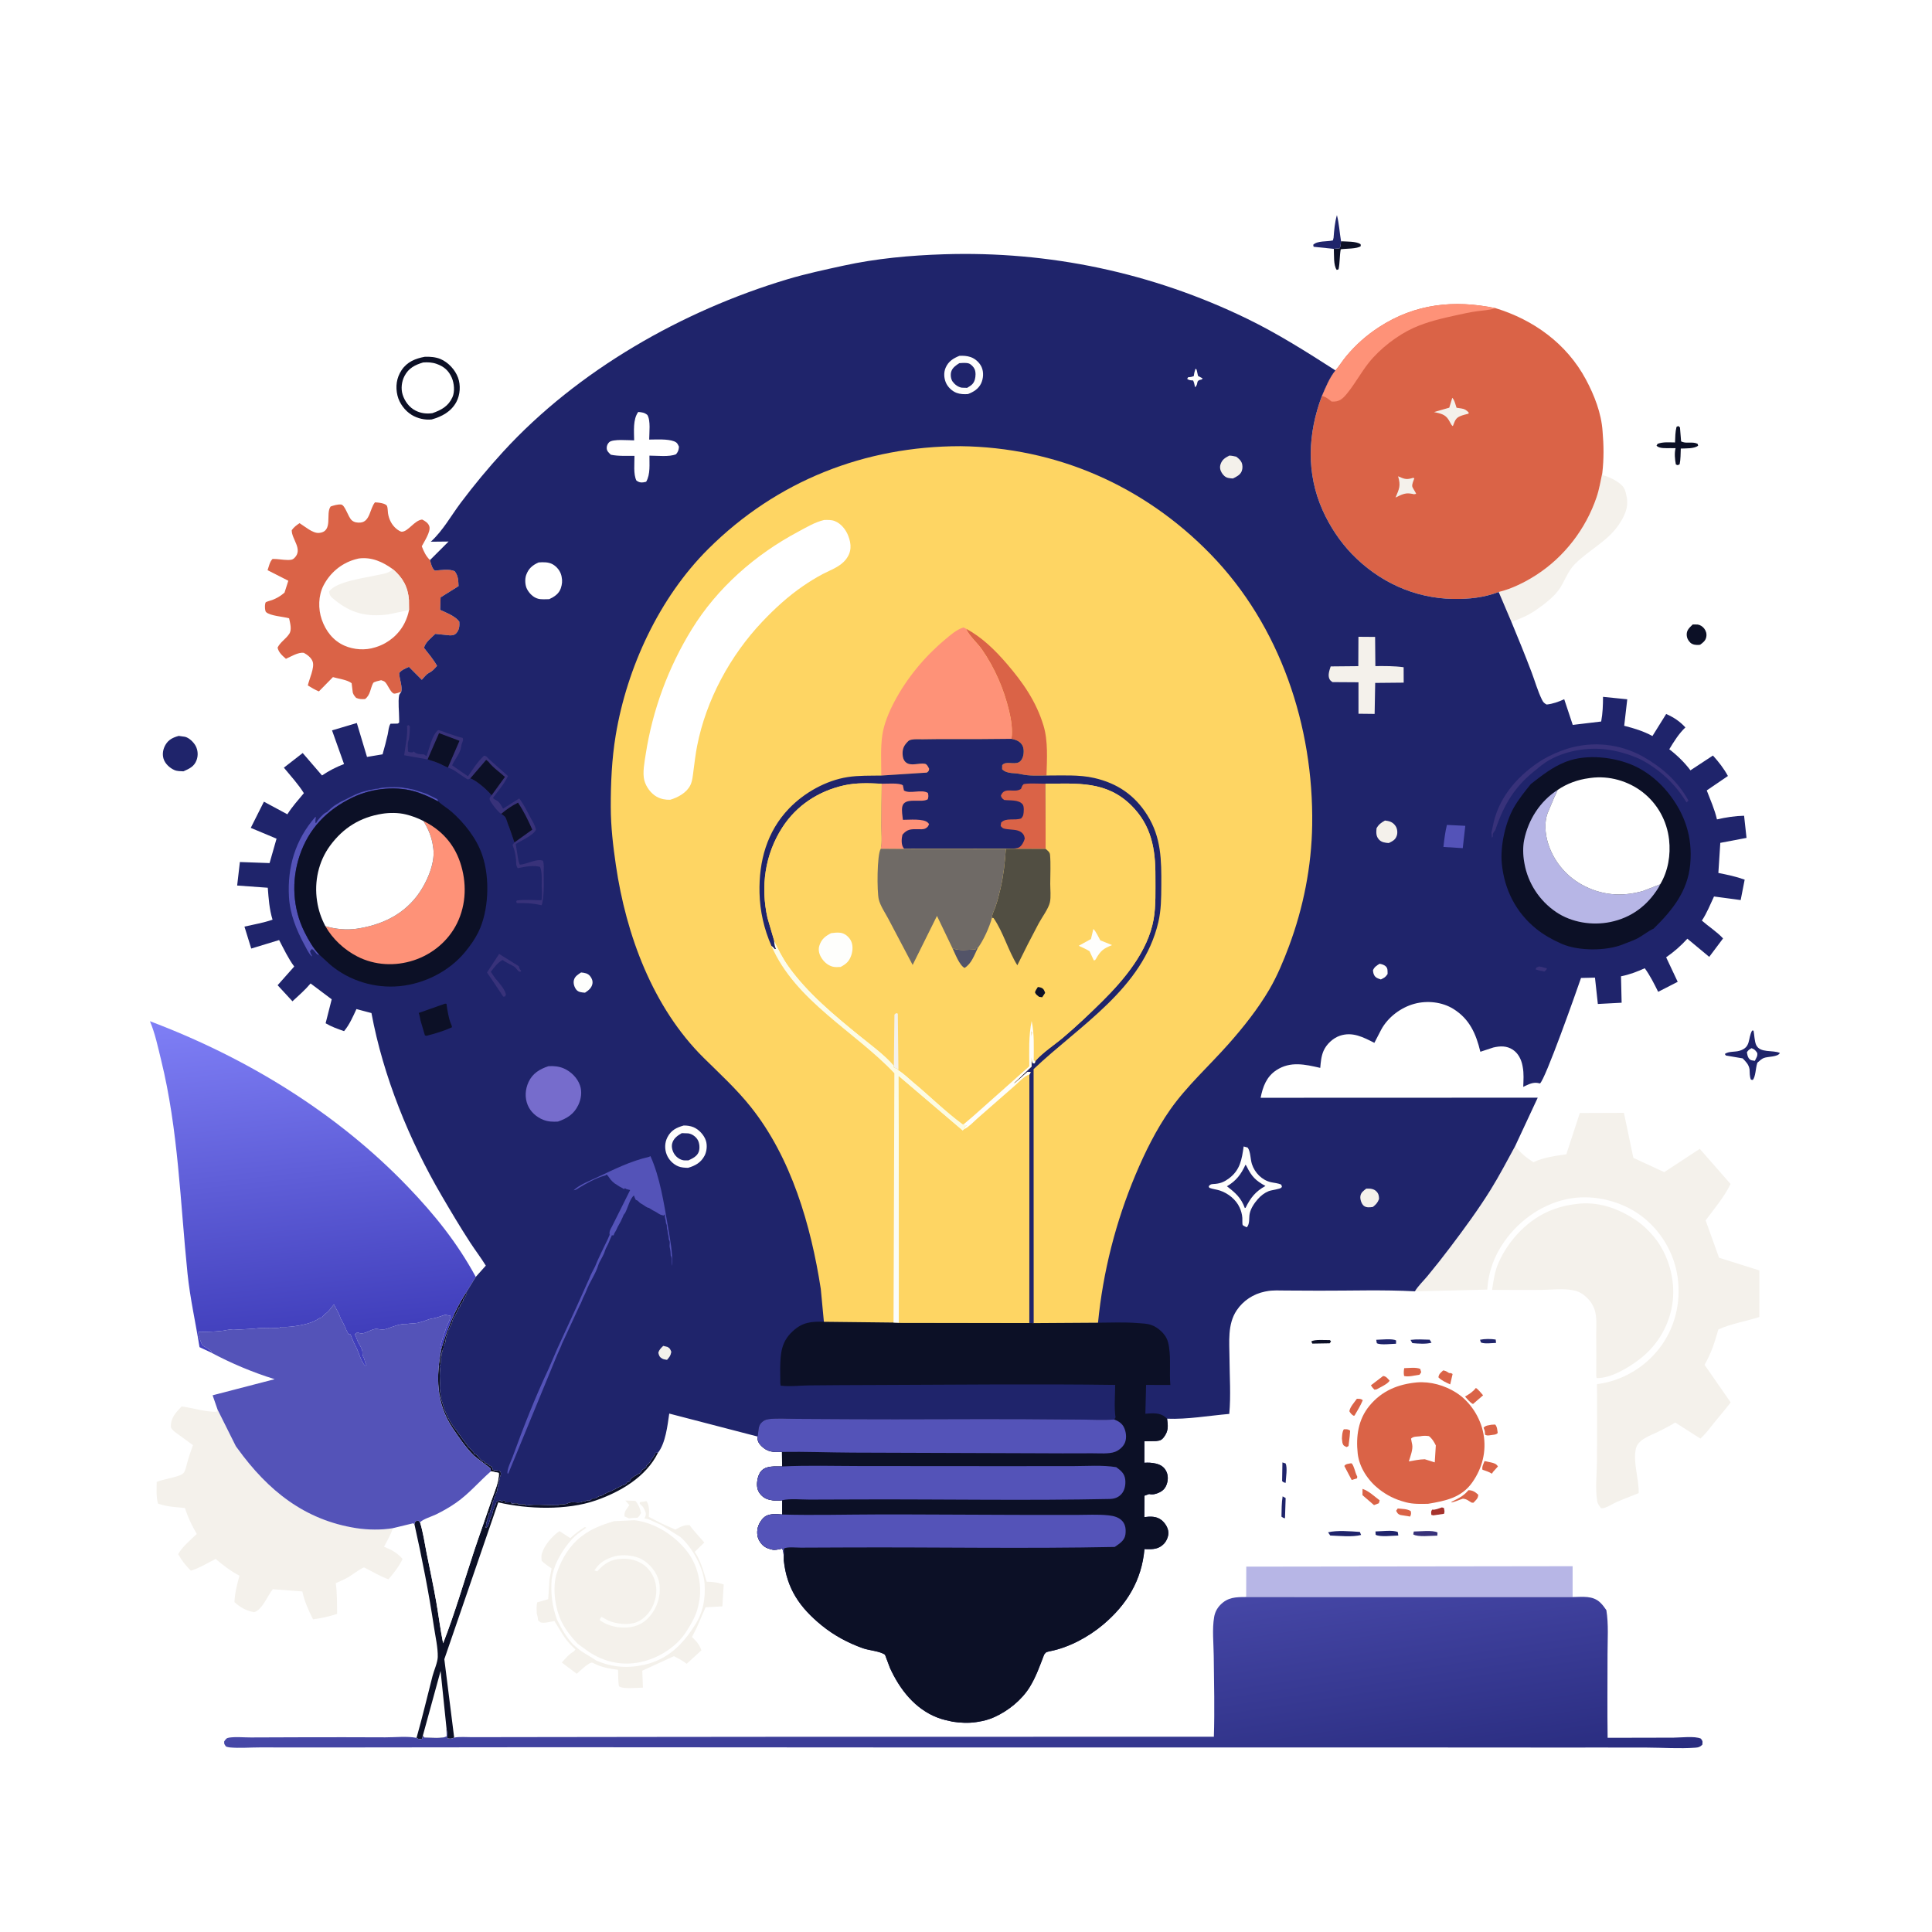 <?xml version="1.0" encoding="UTF-8"?> <svg xmlns="http://www.w3.org/2000/svg" xmlns:xlink="http://www.w3.org/1999/xlink" version="1.1" id="Layer_1" x="0px" y="0px" viewBox="0 0 1024 1024" style="enable-background:new 0 0 1024 1024;" xml:space="preserve"> <path style="fill:#FFFFFF;" d="M0,0h1024v1024H0V0z"></path> <path style="fill:#1F246B;" d="M784.446,710.1c2.499-0.524,5.777-0.507,8.304-0.11l0.188,1.786c-2.286,0.053-5.935,0.63-8.021-0.224 L784.446,710.1z"></path> <path style="fill:#0C1026;" d="M704.903,710.292l0.556,0.708l-0.709,0.984l-9.198,0.159L695.037,711 C696.603,709.805,702.667,710.332,704.903,710.292z"></path> <path style="fill:#1F246B;" d="M747.6,710.176c3.313-0.438,6.815-0.19,10.15-0.107l0.986,1.592 c-2.942,0.831-7.135,0.504-10.174,0.218L747.6,710.176z"></path> <path style="fill:#1F246B;" d="M679.714,775.115l1.691,0.539c1.048,2.237,0.137,7.661,0.013,10.292 c-0.96-0.221-1.115-0.243-1.868-0.946L679.714,775.115z"></path> <path style="fill:#1F246B;" d="M679.817,793.097l1.6,0.903l-0.349,10.718c-0.918-0.186-1.054-0.268-1.866-0.866 C679.29,800.275,679.246,796.634,679.817,793.097z"></path> <path style="fill:#1F246B;" d="M729.428,710.123c2.366-0.039,8.742-0.791,10.538,0.377l-0.049,1.708 c-2.475,0.048-8.129,0.801-10.167-0.274L729.428,710.123z"></path> <path style="fill:#A6322C;" d="M764.217,798.956l1.055,0.268c0.299,1.322,0.531,1.802,0.102,3.113l-5.683,0.834l-1.045-0.249 c-0.114-1.359-0.323-1.678,0.418-2.797C760.676,800.404,762.668,799.468,764.217,798.956z"></path> <path style="fill:#DA6347;" d="M740.815,799.527c2.105,0.232,5.209,0.162,6.935,1.424c0.218,1.409,0.232,1.563-0.354,2.855 l-5.146-0.828c-1.419-0.453-1.588-1.021-2.264-2.229L740.815,799.527z"></path> <path style="fill:#1F246B;" d="M729.025,811.7c2.983-0.038,9.307-0.916,11.849,0.339l0.247,1.827 c-2.923,0.034-9.575,0.92-11.996-0.398L729.025,811.7z"></path> <path style="fill:#38327A;" d="M749.346,811.734c3.08-0.009,10.018-0.874,12.561,0.516l-0.092,1.676 c-3.034-0.008-10.474,0.88-12.761-0.676L749.346,811.734z"></path> <path style="fill:#DA6347;" d="M716.077,775.563l0.388,0.104c1.227,1.333,1.738,4.562,2.613,6.338 c0.431,0.875,0.31,0.337,0.172,1.554l-2.823,0.86L712.518,777C713.329,775.789,714.69,775.875,716.077,775.563z"></path> <path style="fill:#DA6347;" d="M719.179,741.371c1.368,0.075,2.004-0.121,3.125,0.754c-1.191,2.873-2.814,5.502-4.387,8.177 l-0.563,0.043c-1.064-0.712-1.517-1.237-2.155-2.345C715.445,745.834,717.916,743.164,719.179,741.371z"></path> <path style="fill:#DA6347;" d="M711.246,762.496c0.122-1.749,0.077-3.401,1.004-4.946c1.556-0.016,2.018-0.176,3.348,0.7 l-0.226,2.896l-0.622,5.274l-1,0.56c-1.377-0.655-1.748-0.688-2.237-2.231L711.246,762.496z"></path> <path style="fill:#DA6347;" d="M764.916,726.348c0.933,0.147,1.533,0.381,2.324,0.876l0.824,0.526c1.01,0,1.047,0.007,1.846,0.5 l-1.273,5.5c-2.197-0.999-4.555-2.006-6.257-3.75C762.717,728.073,763.536,727.683,764.916,726.348z"></path> <path style="fill:#1F246B;" d="M703.906,812.163c4.74-1.175,11.913-0.565,16.844-0.203l0.662,1.598 c-4.574,1.219-11.55,0.474-16.354,0.301L703.906,812.163z"></path> <path style="fill:#DA6347;" d="M786.828,774.405l3.415,0.705c1.634,0.395,2.824,0.704,3.69,2.14l-2.601,2.896l-0.583,0.939 c-1.555-0.988-3.268-1.498-5-2.092C785.332,777.441,786.269,775.9,786.828,774.405z"></path> <path style="fill:#DA6347;" d="M790.514,755.137l1.986-0.097c1.107,1.357,1.043,2.75,1.316,4.46 c-0.863,0.985-1.797,0.854-3.054,1.065c-1.455,0.179-2.361,0.559-3.671-0.153c-0.021-1.075-0.04-1.899-0.449-2.906l-0.319-0.756 C787.391,755.429,788.885,755.497,790.514,755.137z"></path> <path style="fill:#DA6347;" d="M722.166,789.138c3.401,1.13,6.224,3.945,9.084,6.088l-0.434,1.524l-2.566,0.989l-6.112-5.275 L722.166,789.138z"></path> <path style="fill:#DA6347;" d="M744.259,725.156c2.563-0.058,6.118-0.59,8.491,0.377l0.513,1.794l-0.862,1.294 c-2.393,0.336-5.879,1.303-8.196,0.684C743.924,727.788,744.011,726.672,744.259,725.156z"></path> <path style="fill:#DA6347;" d="M733.106,729.289c1.688,0.23,2.232,1.266,3.404,2.461c-0.768,1.704-5.077,3.599-6.833,4.617 l-1.177,0.203c-0.792-0.739-1.327-1.398-1.894-2.32L733.106,729.289z"></path> <path style="fill:#DA6347;" d="M782.195,735.69c0.795,0.075,3.257,3.164,3.878,3.843l-5.353,4.632 c-1.647-0.798-2.967-2.609-4.225-3.944C778.716,738.887,780.579,737.782,782.195,735.69z"></path> <path style="fill:#DA6347;" d="M778.31,789.827c2.207,0.016,3.65,0.953,5.194,2.423c-0.086,2.079-1.207,2.752-2.55,4.221 c-1.039-0.042-0.7,0.106-1.522-0.392c-1.083-0.655-2.009-1.421-3.29-1.639l-0.757-0.106c-2.1,0.606-4.11,1.719-6.273,1.999 c0.479-0.526,0.241-0.359,0.903-0.684c3.105-1.521,5.439-2.659,7.78-5.246L778.31,789.827z"></path> <path style="fill:#F4F1EB;" d="M331.459,795.305l5.301,0.177c1.684,1.987,2.413,3.893,3.046,6.398 c-0.598,1.003-0.986,1.869-1.954,2.561c-1.55-0.022-2.967,0.094-4.5,0.319l-2.324-1.01c-0.429-2.597,1.236-4.021,2.528-6 L331.459,795.305z"></path> <path style="fill:#0C1026;" d="M710.777,127.886c2.888,0.181,7.96-0.048,10.362,1.527l0.11,1.01 c-1.785,1.532-8.006,1.309-10.63,1.698c-0.655,3.504-0.398,7.101-1.164,10.629l-0.956,0.314c-1.806-2.411-1.373-8.114-1.535-11.162 l3.122-0.321l0.41-1.221L710.777,127.886z"></path> <path style="fill:#1F246B;" d="M708.597,114.021c1.168,4.586,1.408,9.215,2.181,13.865l-0.28,2.474l-0.41,1.221l-3.122,0.321 l-10.715-1.104l-0.232-1.048c2.272-2.271,7.196-1.563,10.44-2.325l0.36-1.375C707.143,121.895,707.434,118.047,708.597,114.021z"></path> <path style="fill:#0C1026;" d="M897.181,330.98l2.569,0.025c1.365,0.184,2.676,1.039,3.5,2.119c0.984,1.29,1.406,2.764,1.132,4.376 c-0.35,2.054-1.672,3.035-3.257,4.211l-0.531,0.091c-1.539,0.15-3.463-0.048-4.642-1.146c-1.253-1.169-1.922-2.602-1.962-4.282 C893.932,333.875,895.553,332.613,897.181,330.98z"></path> <path style="fill:#0C1026;" d="M887.801,234.509c0.104-2.772,0.111-5.553,0.789-8.259l0.91-0.447l0.912,0.697l0.605,7.444 l0.64,0.262c2.599,0.985,5.541-0.281,8.132,1.044l0.257,1c-2.219,1.637-6.446,1.361-9.196,1.498c-0.121,2.724-0.041,5.645-0.6,8.312 l-1,0.49l-1-0.352c-0.518-2.565-0.85-6.132-0.154-8.657l-2.859-0.015c-2.09-0.021-5.686,0.32-7.252-1.276l0.568-1 C881.4,234.128,884.776,234.501,887.801,234.509z"></path> <path style="fill:#1F246B;" d="M923.644,560.955l-8.894-1.511l-0.563-0.812c2.016-1.525,5.342-0.941,7.854-1.713 c6.159-1.893,4.214-6.261,6.587-10.67h0.785c0.437,2.188,0.485,5.573,1.371,7.566c1.995,4.49,8.95,2.572,12.576,4.28 c-1.05,2.207-6.28,1.798-8.516,2.671c-1.09,0.427-2.042,1.319-2.92,2.072l-0.468,0.408l-0.179,0.542 c-0.735,2.303-0.783,6.99-2.278,8.612l-0.96-0.152c-0.745-1.642-0.643-3.726-0.746-5.509 C926.869,564.184,925.383,562.737,923.644,560.955z"></path> <path style="fill:#FFFFFF;" d="M928.339,555.56c1.623,0.535,2.099,1.172,3.029,2.503c0.293,1.654-0.489,2.57-1.156,3.987 l-0.078,0.217c-1.53-0.276-2.401-0.099-3.33-1.501c-0.577-0.874-0.725-2.003-0.918-3.016 C926.556,556.576,927.215,556.235,928.339,555.56z"></path> <path style="fill:#1F246B;" d="M94.738,390.045L98,390.502c2.227,0.505,4.66,2.893,5.702,4.852c1.202,2.26,1.381,4.982,0.534,7.398 c-1.23,3.509-3.826,4.655-7.007,6.068c-1.534-0.072-3.32-0.035-4.749-0.658c-2.54-1.106-5.023-3.381-5.823-6.073 c-0.737-2.483-0.227-5.138,1.066-7.339C89.364,391.956,91.737,390.875,94.738,390.045z"></path> <path style="fill:#0C1026;" d="M225.126,189.108c2.655-0.137,5.902,0.145,8.364,1.195c4.119,1.757,7.746,5.68,9.274,9.857 c1.459,3.989,1.146,9.086-0.857,12.84c-2.765,5.183-7.69,7.805-13.117,9.325c-3.621,0.359-7.462-0.508-10.569-2.402 c-3.604-2.198-6.558-6.166-7.551-10.263c-1.142-4.709-0.53-9.384,2.181-13.472C215.771,191.783,220.159,190.025,225.126,189.108z"></path> <path style="fill:#FFFFFF;" d="M224.258,192.119c2.464-0.18,4.778-0.079,7.133,0.749c3.897,1.369,6.439,3.56,8.085,7.382 c1.246,2.894,1.66,7.35,0.324,10.299c-2.165,4.781-5.88,6.752-10.594,8.434c-3.139,0.45-6.074,0.09-8.933-1.336 c-3.316-1.654-5.753-4.951-6.856-8.444c-1.012-3.203-0.546-6.989,0.99-9.933C216.576,195.111,219.941,193.412,224.258,192.119z"></path> <path style="fill:#F4F1EB;" d="M342.641,795.644c1.668,2.257,1.458,5.641,1.231,8.314l6.864,3.541l7.228,3.221 c2.531-1.402,4.575-2.558,7.536-2.373l1.704,2.268l6.085,6.954l-5.068,4.948c3.199,4.611,4.692,10.524,6.335,15.835 c2.694,0.051,4.87,0.207,7.478,0.989l0.961,0.276l0.583,0.178l-0.704,11.608l-8.913,0.507l-4.673,10.768l-2.515,4.949 c2.305,2.234,3.914,3.967,4.984,7.075l-7.808,7.145c-2.069-1.605-4.417-2.858-6.75-4.042l-16.786,7.696l0.355,8.972 c-2.899,0.012-10.694,0.935-12.691-0.723c-0.568-2.927-0.326-5.784-0.503-8.73c-4.196-0.465-8.439-1.289-12.268-3.131l-1.323-0.639 c-1.704-0.46-6.905,4.694-8.285,5.885l-7.935-5.968c1.936-2.089,3.836-4.507,6.376-5.87l0.839-1.047l-1.544-1.517 c-4.429-4.253-6.351-8.492-9.563-13.541c-1.888,0.292-3.798,0.854-5.715,0.89c-1.732,0.032-1.794-0.209-3.003-1.349 c-0.057-1.299-0.322-2.361-0.657-3.607c-0.047-1.918-0.277-3.982,0.253-5.841l5.823-1.707l0.678-10.495l1.11-5.807 c-1.901-1.228-3.648-2.444-5.273-4.026c-0.045-1.095-0.262-2.595,0.048-3.644c1.365-4.622,5.549-9.498,9.417-12.094l5.707,3.707 c2.431-2.287,4.889-4.126,7.74-5.873l0.745,0.404c-2.03,1.518-4.252,2.822-6.106,4.565c-4.411,4.146-9.26,11.572-11.015,17.34 c-0.553,1.82-0.955,3.521-1.24,5.409c-0.539,7.604,0.209,14.128,2.811,21.3c2.422,4.951,5.134,9.685,8.998,13.659l0.352,0.186 c3.54,3.472,7.54,5.154,11.48,7.919c8.498,3.583,16.535,4.245,25.528,2.212c12.281-2.775,20.188-10.592,26.718-20.929 c4.41-6.735,5.641-13.907,5.191-21.784c-0.488-8.582-6.512-19.395-12.783-24.953l-10.326-6.468l-4.601-2.033 c-1.494-0.767-2.555-1.142-4.223-1.415c0.224-0.364,0.511-0.784,0.617-1.2c0.438-1.701-0.151-2.352-0.769-3.808 c-0.46-1.083-1.079-1.613-1.932-2.408l-0.38-0.349l0.069-0.812L342.641,795.644z"></path> <path style="fill:#0C1026;" d="M246.814,685.46l0.686,0.29l-0.5,0.75l-0.43,0.82c-0.553,1.027-0.261,0.621-1.07,1.43l-0.002,0.747 L245.123,690l-0.373,0.745L244,691.5c-0.228,1.117,0.019,1.066-1,1.75l-0.002,0.625L242.5,694.5l-0.377,1l-0.373,0.745l-0.252,0.63 c-0.513,1.026-0.204,0.24-0.748,1.125c-0.7,1.138-1.019,2.119-1.252,3.375c-0.125,0.672-0.54,1.162-0.998,1.625l-0.081,0.563 c-0.16,0.786-0.418,1.095-0.919,1.688l0.123,0.75l-0.296,0.438c-0.379,0.608-0.387,0.906-0.577,1.563l-0.25,0.734 c-0.316,0.947-0.256,1.909-0.502,2.763l-0.437,0.774c-0.501,0.935-0.531,1.209-0.438,2.228l-0.373,0.5l-0.25,1.25l-0.375,0.875 c-0.2,0.826-0.003,1.524-0.322,2.367c-0.325,0.861-0.134,1.607-0.18,2.508c-0.045,0.867-0.284,1.459-0.623,2.25l0.13,0.641 c0.156,0.953,0.045,1.655-0.007,2.609c-0.139,2.505,0.156,4.992,0,7.5c-0.067,1.069,0.043,2.063,0.252,3.109l0.248,1.891 c0.138,1.227,0.335,1.979,0.752,3.125L235.25,746l0.234,0.75c1.096,3.288,3.711,8.205,6.022,10.813 c1.044,1.177-0.08-0.142,0.994,1.438c0.64,0.941,1.374,1.775,2,2.75c0.59,0.919,0.369,0.58,1.039,1.398L248,766.5l0.508,0.648 l2.097,2.167c0.548,0.558,0.366,0.347,0.645,1.185l0.875,0.375c1.386,0.796,2.758,3.622,4.25,3.627l0.875,0.998l0.625,0.003 l0.461,0.444c0.718,0.636,1.442,1,2.289,1.428L261.25,779c1.046,0.448,1.183,0.342,2.25,0.378l1.25,0.122 c0.668,0.891,0.963,1.188,0.625,2.375L265,782.75l-0.25,1.495L264.5,785l-0.055,0.68c-0.112,1.237,0.036,0.172-0.445,1.57 l-0.25,1.25c-0.258,1.341-0.238,2.429-1.127,3.5l-0.125,0.997c-0.646,0.866-0.578,0.717-0.753,1.753 c-0.115,0.68-0.249,0.749-0.622,1.25l0.122,1.25l-0.5,0.5v1l-0.5,0.5v1l-0.5,0.5v1l-0.745,0.5l0.245,1l-0.5,0.5v1l-0.745,0.5 l0.245,1l-0.5,0.5l-0.014,0.466c-0.037,1.048-0.004,1.572-0.481,2.539c0.672-0.226,0.837-0.155,1.25-0.755l0.5-1.25l0.195-0.483 l0.555-2.012c0.276-0.957,0.191-0.604,0.68-1.513c0.631-1.173,0.558-2.072,0.947-3.242l0.373-0.745l0.127-0.755 c0.356-1.065,1.121-1.692,1.125-2.875c0.796-0.563,1.287-0.727,2.248-0.87l0.5,0.745c1.085-0.646,1.043-0.796,2.248-0.497 l-0.373,0.872l0.719-0.06l2.406-0.061l0.5,0.745l0.656-0.122c0.811-0.133,1.528-0.142,2.344-0.123l0.5,0.5 c1.192,0.17,2.308,0.083,3.5,0l0.5,0.745l0.56-0.122c4.137-0.676,9.252-0.143,13.497-0.136c1.455,0.003,2.967,0.328,4.193-0.487 c1.536-0.002,2.658,0.232,4-0.5c2.442-1.333,5.848,0.43,8-1c1.056-0.004,1.06,0.124,2-0.5c1.327,0.108,1.546,0.252,2.602-0.649 l0.398-0.351c1.11-0.003,1.448,0.226,2.338-0.487c0.911-0.727,1.549-0.828,2.656-1.107c0.71-0.179,0.918-0.57,1.506-0.905 l0.625-0.252l0.664-0.374c0.683-0.371,1.025-0.4,1.713-0.626l5.781-2.905c0.872-0.436,0.465-0.271,1.25-0.469 c1.009-0.254,1.41-0.788,1.969-1.626l1.253-0.253l0.247-0.747c0.59-1.043,1.963-2.033,3-2.5l1.253-0.753l0.745-0.372 c1.095-0.598,0.528-0.822,1.255-1.628c0.454-0.504,1.648-1.1,2.245-1.5l0.002-0.747c1.101-1.045,1.986-1.62,2.5-3.001l0.753-1.002 c0.704-0.957,1.239-1.928,1.747-2.997l1.239-0.011c-6.252,12.789-19.962,20.77-32.939,25.27c-15.396,5.34-36.059,4.683-51.724,1.023 l-28.573,83.139l5.216,41.533c-1.433,0.75-2.077,0.627-3.614,0.422c0.101-1.813-0.118-3.381-0.435-5.166l0.072,4.038 c-1.505,1.431-9.283,0.729-11.745,0.735l-0.922-0.916l-0.328,1.485c-1.613,0.4-1.516,0.363-2.974-0.454 c3.09-10.795,5.662-21.882,8.479-32.761c0.747-2.884,2.707-7.258,2.772-10.09c0.115-4.968-1.251-10.834-1.987-15.75 c-2.734-18.259-6.36-36.637-10.383-54.655l0.544-1.595l1.549-0.262l0.867,0.883c1.661,5.165,2.421,10.906,3.495,16.231 c1.749,8.662,3.618,17.313,5.138,26.019c1.268,7.263,2.149,14.598,3.619,21.826c6.299-16.068,11.132-33.008,16.583-49.38 c2.902-8.717,6.038-17.358,8.975-26.067c1.383-4.1,4.342-10.529,3.923-14.834l-4.172-0.844c-0.102-0.524-0.056-1.102-0.307-1.572 c-0.211-0.398-7.519-5.581-8.734-6.788c-4.259-4.226-8.002-9.679-11.312-14.673c-8.747-13.193-8.809-27.174-5.819-42.227 C237.296,703.897,240.759,694.898,246.814,685.46z"></path> <path style="fill:#FFFFFF;" d="M233.523,885.648l3.15,30.563l0.072,4.038c-1.505,1.431-9.283,0.729-11.745,0.735l-0.922-0.916 L233.523,885.648z"></path> <path style="fill:#F4F1EB;" d="M794.336,313.763c6.833-1.61,13.941-5.174,19.804-8.938c14.95-9.598,26.376-24.483,32.071-41.279 c1.421-4.19,2.13-8.605,3.054-12.925l0.485,1.33l0.501,0.127c3.086,0.816,8.635,3.599,10.38,6.411 c0.829,1.336,1.163,2.987,1.458,4.511l0.127,0.641c1.06,5.659-1.435,10.424-4.586,14.964c-5.836,8.41-15.926,13.231-22.967,20.442 c-3.519,3.603-4.976,7.985-7.54,12.205c-2.928,4.817-8.789,9.185-13.392,12.33c-3.949,2.698-8.161,4.442-12.647,6.045 L794.336,313.763z"></path> <path style="fill:#FFFFFF;" d="M260.178,779.822l4.172,0.844c0.419,4.305-2.54,10.734-3.923,14.834 c-2.937,8.709-6.073,17.351-8.975,26.067c-5.451,16.372-10.284,33.312-16.583,49.38c-1.47-7.229-2.351-14.564-3.619-21.826 c-1.52-8.707-3.389-17.357-5.138-26.019c-1.074-5.324-1.834-11.065-3.495-16.231c1.503-1.714,6.378-3.158,8.576-4.241 c3.643-1.794,7.192-3.811,10.525-6.138C248.616,791.676,253.894,785.297,260.178,779.822z"></path> <path style="fill:#B7B6E6;" d="M660.545,830.354l172.971-0.233v16.364l-173.019-0.023L660.545,830.354z"></path> <path style="fill:#DA6347;" d="M751.005,732.702c7.14-0.582,14.726,1.572,20.745,5.39c7.495,4.754,12.965,13.223,14.532,21.977 c1.638,9.155-0.591,18.044-5.939,25.624c-5.739,8.137-14.144,9.783-23.383,11.346c-3.797,0.095-7.934,0.214-11.626-0.752 l-0.834-0.23c-5.075-1.354-9.393-3.496-13.53-6.717c-5.794-4.51-10.538-11.517-11.357-18.938 c-1.002-9.068,0.255-18.098,6.224-25.314C732.417,737.133,740.956,733.652,751.005,732.702z"></path> <path style="fill:#FFFFFF;" d="M752.549,761.28c1.727-0.323,3.069-0.371,4.807-0.107c1.803,1.422,2.627,2.906,3.657,4.931 l-0.565,8.984l-5.266-1.653c-2.841,0.039-5.664,0.659-8.46,1.137c0.742-2.476,2.302-6.462,1.766-8.97 c-0.224-1.045-0.441-2.041-0.606-3.102C749.059,761.273,750.881,761.461,752.549,761.28z"></path> <path style="fill:#F4F1EB;" d="M325.378,806.261l10.99-0.523c10.932,1.388,21.33,8.109,27.953,16.721 c5.402,7.026,7.724,16.91,6.392,25.634l-0.517,2.555l-0.17,0.813c-1.066,4.864-3.647,9.156-6.271,13.315 c-5.201,8.244-14.888,14.176-24.256,16.168c-9.881,2.102-19.492-0.07-27.766-5.68l-5.582-4.05c-3.254-3.446-6.125-7.044-8.3-11.275 c-3.671-7.144-5.3-18.604-2.663-26.342l0.214-0.596c2.353-6.952,6.69-14.008,12.588-18.525l0.526-0.394 C313.746,810.094,319.159,808.156,325.378,806.261z"></path> <path style="fill:#FEFEFC;" d="M315.073,832.36c2.214-3.538,5.034-5.561,8.927-6.912l0.725-0.265 c4.536-1.529,11.328-1.006,15.525,1.321c4.152,2.301,8.043,7.026,9.026,11.758c1.225,5.9-0.246,12.098-3.73,16.944 c-2.737,3.809-6.207,6.274-10.89,7.123c-3.344,0.605-7.476,0.326-10.697-0.666l-0.703-0.208c-1.955-0.603-3.687-1.573-5.366-2.728 c0.107-0.944,0.363-1.057,0.938-1.776l3.512,1.944c4.015,1.818,10.808,2.629,15.013,0.891l0.648-0.286 c1.761-0.762,3.01-1.75,4.384-3.1c3.559-3.496,5.532-8.729,5.485-13.695c-0.041-4.419-1.891-8.927-5.107-11.991 c-3.568-3.4-8.391-4.794-13.25-4.538c-5.901,0.313-9.084,2.433-12.954,6.677L315.073,832.36z"></path> <path style="fill:#F4F1EB;" d="M835.051,638.19c11.786-1.701,22.838,2.251,32.449,8.822c3.381,2.313,6.7,5.57,9.302,8.747 c7.451,9.099,11.105,22.145,9.787,33.783c-1.378,12.171-7.707,23.202-17.355,30.689c-5.764,4.472-15.289,10.361-22.984,10.182 l-0.21-1.287c0.081-7.294,0.029-14.593-0.009-21.888c-0.023-4.404,0.56-10.007-1.25-14.097l-0.301-0.641 c-0.822-1.785-1.791-3.107-3.173-4.489c-1.967-1.968-4.156-3.398-6.902-4.026c-5.427-1.241-12.213-0.348-17.855-0.299 c-8.565,0.075-17.136-0.001-25.702-0.033c0.737-5.085,1.401-9.914,3.527-14.652c5.461-12.171,16.012-23.218,28.674-27.903 l0.792-0.287C827.558,639.441,831.144,638.706,835.051,638.19z"></path> <path style="fill:#F4F1EB;" d="M96.267,745.442c6.151,0.829,12.259,2.9,18.483,2.85l0.584-1.14l9.665,19.365l0.926,1.261 c16.019,22.129,35.428,37.927,63.075,42.193c5.954,0.919,13.23,1.024,19.171,0.007c-0.938,3.357-3.033,6.715-4.63,9.824 c4.191,1.724,6.749,3.065,9.836,6.459c-1.799,3.882-4.706,7.538-7.467,10.794c-4.493-1.503-8.705-4.249-12.988-6.313 c-2.972,1.319-5.284,3.358-8.02,5.007c-2.186,1.317-4.606,2.338-6.938,3.376c0.775,5.358,0.632,10.879,0.718,16.285 c-4.118,1.317-8.482,2.337-12.773,2.869c-2.415-4.783-4.561-9.509-5.656-14.773l-15.678-1.181 c-2.837,3.523-5.469,10.794-9.825,12.165c-4.101-0.652-7.427-2.512-10.475-5.326c0.128-4.727,1.423-9.471,2.643-14.014l-0.167-0.092 c-4.588-2.412-8.521-5.442-12.461-8.794c-4.424,2.241-8.328,4.731-13.111,6.24c-2.809-2.705-4.848-5.419-6.757-8.787 c2.336-4.064,6.517-7.43,9.86-10.691c-2.593-4.425-4.736-8.847-6.251-13.755c-4.852-0.461-9.643-0.657-14.268-2.32 c-1.082-3.625-0.737-7.727-0.713-11.485c3.987-1.611,8.288-1.979,12.2-3.492c0.55-0.212,1.613-0.794,2-1.219 c1.021-1.121,1.55-3.878,1.938-5.301c0.884-3.242,1.9-6.342,3.089-9.485l-9.875-7.221c-0.709-0.665-1.812-1.571-1.827-2.568 C90.502,751.368,93.144,748.74,96.267,745.442z"></path> <path style="fill:#DA6347;" d="M158.774,277.282c2.751,1.693,6.927,5.424,10.226,5.179c7.889-0.584,3.36-10.218,6.25-14.012 c1.633-0.57,3.761-1.202,5.5-1.047c2.164,0.192,3.674,6.554,5.688,8.348c1.282,1.142,3.019,1.363,4.668,1.209 c5.052-0.472,4.94-7.55,7.644-10.699c1.44,0.05,5.749,0.407,6.402,1.99c0.375,0.907,0.338,2.74,0.495,3.769 c0.498,3.254,1.959,6.221,4.541,8.327c0.574,0.468,2.038,1.496,2.812,1.473c3.427-0.103,6.644-6.045,10.75-6.458 c1.574,0.796,3.298,1.85,3.823,3.67c0.789,2.732-2.699,7.985-4.025,10.511c1.087,2.787,2.175,5.205,4.361,7.307 c0.513,1.854,1.005,4.383,2.591,5.597c3.192-0.257,7.536-1.015,10.493,0.304c1.939,2.474,1.882,4.891,2.057,7.906l-9.523,5.968 l-0.218,6.629c3.329,1.571,7.906,3.22,10.145,6.247c0.157,2.139,0.003,4.221-1.456,5.934c-1.003,1.178-2.015,1.295-3.498,1.33 l-7.752-0.8c-1.826,1.791-5.768,4.844-5.943,7.519c2.363,3.04,4.97,6.067,6.835,9.441c-1.526,1.714-2.399,2.79-4.445,3.826 c-1.252,0.633-2.674,2.526-3.632,3.556l-6.831-6.851c-1.857,0.891-3.906,1.588-5.148,3.295c0.042,2.9,1.861,7.399,1.09,9.9 c-0.832,0.309-3.096,1.163-3.924,0.945c-1.863-0.491-3.4-5.314-4.96-6.345c-0.535-0.353-1.187-0.485-1.781-0.728 c-0.92,0.252-3.841,0.774-4.234,1.506c-1.569,2.925-1.376,6.248-4.275,8.476c-1.871,0.128-3.006,0.101-4.75-0.621 c-0.831-0.971-1.42-1.596-1.781-2.85l-0.604-4.927c-2.377-1.845-6.94-2.349-9.9-3.223l-7.449,7.581 c-2.095-0.873-3.937-1.989-5.865-3.169c0.723-3.361,3.631-9.341,2.608-12.52c-0.686-2.13-2.867-3.77-4.759-4.777 c-2.968-0.372-6.74,1.968-9.449,3.191c-1.918-1.704-3.868-3.341-4.433-5.939c1.43-2.92,4.427-4.598,6.201-7.317 c1.493-2.288,0.418-5.719-0.09-8.231c-3.077-0.882-10.078-1.254-12.205-3.287c-0.625-0.598-0.637-2.816-0.571-3.665 c0.011-0.138,0.194-1.319,0.34-1.456c0.522-0.489,2.635-0.953,3.457-1.273c2.357-0.918,4.081-1.884,6.01-3.479l0.545-0.462 l2.006-6.276l-10.994-5.594c0.729-2.013,1.087-4.434,2.639-5.96c2.724-0.075,5.353,0.551,8.044,0.547 c1.432-0.002,2.452-0.011,3.495-1.014c4.804-4.619-1.479-9.948-1.369-14.783C155.828,279.345,157.09,278.424,158.774,277.282z"></path> <path style="fill:#FFFFFF;" d="M216.79,323.356c-0.439,2.348-1.289,4.716-2.356,6.849c-2.993,5.982-8.44,10.584-14.794,12.651 l-0.89,0.279c-5.173,1.67-11.295,1.25-16.257-0.956c-5.953-2.646-9.864-7.765-11.964-13.828c-1.955-5.644-1.833-12.668,0.929-18.027 c3.379-6.557,9.203-11.541,16.265-13.685l0.777-0.226l1.619-0.401c6.837-0.923,12.737,1.792,18.113,5.687 c5.286,4.513,7.947,9.337,8.512,16.249L216.79,323.356z"></path> <path style="fill:#F4F1EB;" d="M208.232,301.698c5.286,4.513,7.947,9.337,8.512,16.249l0.046,5.409l-11.072,2.305 c-11.334,1.431-19.619-0.555-28.468-7.807c-1.785-1.463-2.542-2.049-2.826-4.354c3.747-5.352,19.167-7.228,25.526-8.691 C203.183,304.066,205.785,304.011,208.232,301.698z"></path> <path style="fill:#F4F1EB;" d="M837.341,589.911l23.372-0.087l5.002,23.866l16.359,7.572l18.83-12.351l16.318,18.604 c-3.287,6.895-8.684,13.2-13.212,19.31l7.118,19.79l21.383,6.744l-0.025,24.676c-7.162,2.34-14.871,3.504-21.725,6.6 c-1.917,6.737-3.764,12.632-7.317,18.729l13.86,19.949c-2.699,3.531-5.61,6.847-8.396,10.304c-2.472,3.069-4.715,6.222-7.668,8.86 l-13.333-8.507c-3.032,1.867-6.113,3.449-9.313,5.016c-4.028,1.972-10.52,3.988-11.569,8.953c-1.561,7.38,1.71,15.816,1.507,23.417 c-3.929,1.674-7.974,3.11-11.875,4.822c-2.304,1.012-5.615,3.463-8.036,3.208c-0.911-1.13-1.797-2.219-2.05-3.686 c-1.144-6.632-0.184-14.868-0.134-21.654c0.096-13.47,0.032-26.943,0.01-40.414c12.957-1.65,24.891-8.513,32.936-18.854 c8.352-10.734,11.64-24.198,9.817-37.666c-1.757-12.98-8.999-25.063-19.501-32.831c-10.199-7.544-24.148-11.088-36.698-9.176 c-14.367,2.189-27.352,11.096-35.673,22.921c-5.388,7.655-8.476,16.132-9.021,25.476l-38.381,0.926 c1.717-2.868,4.502-5.47,6.661-8.082c4.162-5.033,8.203-10.161,12.14-15.372c7.391-9.788,14.773-19.834,21.256-30.254 c4.701-7.559,8.814-15.475,13.086-23.28c2.971,3.748,5.678,6.029,9.701,8.56c5.039-2.512,11.867-3.415,17.411-4.193L837.341,589.911 z"></path> <path style="fill:#5453B8;" d="M176.989,691.387c1.022,2.209,2.553,4.433,3.315,6.717c0.299,0.897,0.053,0.414,0.516,1.248 l0.305,0.523c0.421,0.865,1.022,1.746,1.375,2.625c0.686,1.706,1.353,3.132,2.25,4.745h1l0.505,1.255 c0.494,1.065,0.83,2.19,1.342,3.217l1.158,2.283c1.491,2.922,2.537,7.55,4.747,9.875l0.743-0.375 c-0.388-0.726-0.725-1.324-0.889-2.139c-0.132-0.653-0.276-1.272-0.611-1.861c-0.554-0.976-0.651-1.331-0.622-2.5 c0.057-2.381-2.139-4.685-2.879-7.031c-0.31-0.982-0.758-1.813-1.244-2.719l1.432-1.084c4.02,2.006,7.101-2.302,10.682-1.774 c1.871,0.275,3.026,0.518,4.885-0.106c2.715-0.913,6.568-2.524,9.401-2.533l1.1-0.009c2.014-0.354,4.435-0.181,6.335-0.698 l0.665-0.21c2.377-0.391,4.457-1.74,6.695-2.007c1.868-0.222,4.449-1.231,6.31-1.816c1.096-0.345,1.91,0.408,3.245,0.233 c0,2.245-1.563,4.398-2.266,6.505l-0.234,0.75c-1.034,3.168-2.47,6.607-2.875,9.875l0.631,0.188 c-2.99,15.053-2.928,29.033,5.819,42.227c3.31,4.994,7.053,10.447,11.312,14.673c1.215,1.207,8.523,6.39,8.734,6.788 c0.251,0.471,0.205,1.048,0.307,1.572c-6.284,5.475-11.561,11.854-18.46,16.67c-3.333,2.326-6.882,4.344-10.525,6.138 c-2.198,1.083-7.073,2.527-8.576,4.241l-0.867-0.883l-1.549,0.262l-0.544,1.595L219,807.363l-10.829,2.615 c-5.941,1.018-13.217,0.912-19.171-0.007c-27.647-4.267-47.056-20.065-63.075-42.193l-0.926-1.261l-9.665-19.365l-2.641-7.618 l32.873-8.54c-11.675-3.633-23.101-8.437-33.887-14.218l0.421-0.598L111,715.5c-0.616-0.453-1.076-0.92-1.773-1.271 c-1.495-0.756-2.095-1.049-2.659-2.734c-0.593-1.777-1.672-3.742-1.351-5.641c4.046,0.17,8.735-0.052,12.77-0.517 c1.688-0.194,2.849-0.699,4.648-0.56c0.906,0.069,0.692,0.094,1.428,0.07l10.437-0.604c3.164-0.453,6.105-0.42,9.318-0.443 c1.507-0.011,3.321,0.278,4.744-0.24c0.925-0.336,0.335-0.247,1.541-0.215c4.338,0.122,12.224-1.171,16.105-2.935l0.635-0.319 c1.094-0.468,2.353-1.536,3.391-1.755l0.413-0.041c0.914-1.453,1.825-1.856,3.003-2.949 C174.852,694.231,175.904,692.641,176.989,691.387z"></path> <linearGradient id="SVGID_1_" gradientUnits="userSpaceOnUse" x1="-317.721" y1="722.203" x2="-335.878" y2="893.564" gradientTransform="matrix(1 0 0 -1 494 1430)"> <stop offset="0" style="stop-color:#403EBB"></stop> <stop offset="1" style="stop-color:#7E7EF5"></stop> </linearGradient> <path style="fill:url(#SVGID_1_);" d="M79.461,541.262c50.913,19.176,99.036,48.45,136.774,87.821 c14.187,14.801,26.119,29.61,35.93,47.696l-5.351,8.681c-6.055,9.438-9.518,18.437-12.808,29.102l-0.631-0.188 c0.405-3.268,1.841-6.707,2.875-9.875l0.234-0.75c0.703-2.107,2.266-4.26,2.266-6.505c-1.335,0.175-2.149-0.578-3.245-0.233 c-1.861,0.585-4.442,1.595-6.31,1.816c-2.238,0.267-4.318,1.616-6.695,2.007l-0.665,0.21c-1.9,0.518-4.321,0.344-6.335,0.698 l-1.1,0.009c-2.833,0.009-6.686,1.62-9.401,2.533c-1.859,0.624-3.014,0.382-4.885,0.106c-3.581-0.527-6.662,3.78-10.682,1.774 L188,707.25c0.486,0.905,0.934,1.736,1.244,2.719c0.74,2.347,2.936,4.65,2.879,7.031c-0.029,1.169,0.068,1.524,0.622,2.5 c0.335,0.589,0.479,1.208,0.611,1.861c0.164,0.815,0.501,1.413,0.889,2.139l-0.743,0.375c-2.21-2.325-3.256-6.953-4.747-9.875 l-1.158-2.283c-0.512-1.026-0.848-2.151-1.342-3.217l-0.505-1.255h-1c-0.897-1.613-1.564-3.039-2.25-4.745 c-0.353-0.879-0.954-1.76-1.375-2.625l-0.305-0.523c-0.463-0.834-0.217-0.351-0.516-1.248c-0.762-2.284-2.292-4.508-3.315-6.717 c-1.085,1.254-2.137,2.845-3.339,3.958c-1.178,1.093-2.089,1.496-3.003,2.949l-0.413,0.041c-1.038,0.219-2.297,1.287-3.391,1.755 l-0.635,0.319c-3.881,1.765-11.767,3.058-16.105,2.935c-1.206-0.032-0.616-0.121-1.541,0.215c-1.423,0.518-3.237,0.229-4.744,0.24 c-3.213,0.023-6.154-0.01-9.318,0.443l-10.437,0.604c-0.736,0.023-0.522-0.001-1.428-0.07c-1.799-0.14-2.96,0.365-4.648,0.56 c-4.035,0.465-8.724,0.687-12.77,0.517c-0.321,1.898,0.758,3.863,1.351,5.641c0.564,1.686,1.164,1.979,2.659,2.734 c0.697,0.352,1.157,0.818,1.773,1.271l1.1,0.679l-0.421,0.598l-5.932-2.76c-2.079-13.094-5.005-25.807-6.364-39.045 c-3.902-38.02-4.829-75.896-14.01-113.213C83.712,555.005,82.207,547.657,79.461,541.262z"></path> <path style="fill:#DA6347;" d="M707.804,196.321c2.041-2.323,3.682-5.063,5.673-7.456c5.05-6.07,10.75-11.135,17.361-15.444 c19.108-12.456,39.815-14.674,61.87-10.077c20.211,6.216,37.665,18.826,47.81,37.716c4.502,8.381,8.243,17.951,8.879,27.542 c0.643,7.448,0.725,14.56-0.132,22.019c-0.924,4.32-1.633,8.735-3.054,12.925c-5.695,16.796-17.121,31.681-32.071,41.279 c-5.862,3.764-12.971,7.328-19.804,8.938c-7.721,2.986-15.862,3.831-24.086,3.686c-20.753-0.366-39.354-9.048-53.701-23.785 c-6.418-6.716-11.666-14.612-15.478-23.098c-8.847-19.693-7.942-40.784-0.434-60.698 C702.644,205.245,704.603,200.271,707.804,196.321z"></path> <path style="fill:#F4F1EB;" d="M741.013,252.432c2.938,1.258,4.127,1.953,7.321,1.014c0.882-0.259,0.418-0.282,1.298,0.054 c-0.399,1.077-1.297,3.096-1.119,4.25c0.145,0.936,1.687,2.897,2.089,4l-1.197,0.212l-0.627-0.158l-1.006-0.171 c-3.146-0.569-5.353,0.758-8.105,2.087C741.661,258.944,742.508,257.467,741.013,252.432z"></path> <path style="fill:#F4F1EB;" d="M769.734,210.849c1.226,1.193,1.695,3.623,2.259,5.254l2.507,0.379 c1.843,0.277,2.6,0.828,3.902,2.101l-0.019,0.667c-1.554,0.388-3.167,0.748-4.634,1.403c-2.18,0.974-2.585,2.356-3.412,4.441 l-0.3,0.767c-0.695-0.418-1.014-1.186-1.408-1.884l-0.768-1.367c-1.896-3.138-4.478-3.433-7.8-4.21l8.08-2.322L769.734,210.849z"></path> <path style="fill:#FE9278;" d="M707.804,196.321c2.041-2.323,3.682-5.063,5.673-7.456c5.05-6.07,10.75-11.135,17.361-15.444 c19.108-12.456,39.815-14.674,61.87-10.077l-0.491,0.152c-3.136,0.92-6.345,1.04-9.562,1.488c-3.499,0.487-7.034,1.271-10.485,2.026 c-7.78,1.702-15.701,3.496-22.986,6.797c-8.604,3.898-17.845,11.065-23.712,18.443c-4.142,5.21-7.309,11.197-11.555,16.37 c-2.454,2.99-4.247,4.487-8.167,4.194c-1.722-1.331-2.931-2.474-5.112-2.946C702.644,205.245,704.603,200.271,707.804,196.321z"></path> <linearGradient id="SVGID_00000165938126687873214000000001821446200171121844_" gradientUnits="userSpaceOnUse" x1="25.457" y1="447.779" x2="7.638" y2="565.813" gradientTransform="matrix(1 0 0 -1 494 1430)"> <stop offset="0" style="stop-color:#292C7F"></stop> <stop offset="1" style="stop-color:#4748A8"></stop> </linearGradient> <path style="fill:url(#SVGID_00000165938126687873214000000001821446200171121844_);" d="M660.497,846.462l173.019,0.023 c5.215-0.037,10.686-0.969,14.734,2.994c1.201,1.176,2.21,2.536,3.148,3.925c1.244,7.474,0.625,15.727,0.628,23.313 c0.004,14.775-0.169,29.578,0.046,44.351c11.641-0.035,23.281-0.066,34.921-0.074c3.742-0.002,11.196-0.964,14.507,0.512 c1.084,1.428,0.927,1.443,0.76,3.256c-1.339,1.201-1.962,1.42-3.76,1.55c-8.347,0.604-17.134-0.025-25.546-0.058 c-16.126-0.063-32.253-0.011-48.379-0.017c-53.001-0.021-106.003-0.086-159.004-0.058c-125.561,0.07-251.121-0.025-376.681-0.109 c-38.748-0.027-77.495,0.153-116.242,0.127c-11.642-0.008-23.284-0.021-34.926-0.029c-5.163-0.005-10.857,0.478-15.972-0.004 c-0.706-0.066-1.267-0.241-1.939-0.452c-0.913-1.25-1.081-1.252-0.969-2.77c0.908-1.191,1.087-1.755,2.658-1.979 c3.548-0.506,7.824-0.065,11.435-0.081c9.03-0.038,18.06-0.073,27.091-0.096c14.721-0.037,29.442-0.036,44.164,0.037 c5.177,0.025,11.593-0.711,16.586,0.278c1.458,0.817,1.361,0.855,2.974,0.454l0.328-1.485l0.922,0.916 c2.462-0.007,10.24,0.695,11.745-0.735l-0.072-4.038c0.317,1.785,0.536,3.353,0.435,5.166c1.537,0.205,2.181,0.328,3.614-0.422 c2.959-0.558,6.56-0.212,9.592-0.219c6.699-0.018,13.399-0.025,20.099-0.035c25.386-0.036,50.771-0.059,76.159-0.099 c98.934-0.15,197.869-0.027,296.804-0.089c0.459-14.237,0.081-28.615-0.071-42.86c-0.068-6.551-0.908-14.198,0.229-20.654 c0.425-2.412,1.487-4.521,3.182-6.288C650.762,846.49,655.072,846.473,660.497,846.462z"></path> <path style="fill:#1F246B;" d="M228.328,287.118c6.448-5.863,10.745-13.81,15.961-20.747c7.072-9.405,14.559-18.433,22.514-27.104 c39.491-43.047,94.842-74.545,150.505-91.234c9.791-2.935,19.759-5.045,29.732-7.23c17.391-3.808,35.429-5.462,53.196-6.032 c55.813-1.794,110.514,9.749,160.765,34.166c16.286,7.913,31.586,17.615,46.804,27.383c-3.2,3.95-5.159,8.924-7.166,13.547 c-7.509,19.914-8.413,41.005,0.434,60.698c3.811,8.486,9.06,16.382,15.478,23.098c14.348,14.737,32.948,23.419,53.701,23.785 c8.224,0.145,16.365-0.7,24.086-3.686l6.748,15.864c3.654,8.786,7.234,17.595,10.618,26.489c1.839,4.836,3.271,10.059,5.548,14.699 c0.675,1.376,1.156,1.893,2.5,2.6c3.248-0.322,6.359-1.462,9.317-2.808l4.52,13.609l15.071-1.801 c0.826-4.414,0.958-8.61,0.975-13.078l12.848,1.304l-1.62,14.045c5.366,1.365,10.073,2.789,14.97,5.422l7.279-11.684 c4.138,1.861,7.089,3.798,10.194,7.125c-3.456,3.242-6.116,7.52-8.546,11.57c4.17,3.191,8.053,6.969,11.219,11.17l11.922-7.842 c2.972,3.294,5.839,6.927,7.933,10.85l-11.215,7.641c1.954,5.12,4.169,9.987,5.405,15.359c4.72-1.075,9.536-1.836,14.385-1.938 l1.283,11.741l-13.894,2.637l-1.028,15.945c4.72,0.929,9.413,1.905,13.942,3.556l-2.116,10.817l-14.133-1.895 c-2.042,4.3-3.777,8.81-6.433,12.773c3.645,3.216,7.946,5.902,11.228,9.456l-7.329,9.77l-11.588-9.622 c-3.494,3.824-7.005,6.902-11.25,9.858l6.127,12.99l-10.357,5.301c-2.117-4.273-4.286-8.631-7.105-12.492 c-4.211,1.865-8.054,3.379-12.59,4.264l0.332,14.005l-12.605,0.667l-1.522-13.958l-7.398,0.171 c-2.369,6.903-19.059,54.234-21.787,55.93l-0.427-0.127c-3.089-0.827-5.682,0.601-8.405,1.921c0.11-3.53,0.395-7.083-0.282-10.567 l-0.139-0.749c-0.647-3.301-2.269-6.529-5.148-8.41c-3.23-2.108-6.709-1.99-10.319-1.135l-6.844,2.252 c-2.274-9.432-5.676-17.347-14.3-22.707c-5.998-3.728-13.873-4.545-20.619-2.726c-7.207,1.942-14.09,7.114-17.64,13.725 l-3.617,6.981c-5.834-2.95-11.538-6.034-18.275-3.763c-3.654,1.233-7.147,4.513-8.669,8.031c-1.228,2.838-1.481,5.949-1.741,9 c-8.018-1.833-15.839-3.651-23.24,1.208c-5.27,3.459-7.205,8.762-8.36,14.64l146.872-0.051L803.07,607.44 c-4.271,7.806-8.385,15.722-13.086,23.28c-6.482,10.42-13.865,20.466-21.256,30.254c-3.937,5.211-7.978,10.339-12.14,15.372 c-2.159,2.612-4.944,5.214-6.661,8.082c-16.863-0.912-33.949-0.289-50.842-0.34c-5.823-0.018-11.645-0.061-17.468-0.082 c-3.425-0.012-7.002-0.268-10.368,0.407l-0.821,0.158c-6.095,1.238-11.481,4.755-14.958,9.929 c-4.964,7.388-3.865,16.758-3.814,25.184c0.058,9.782,0.779,19.992-0.112,29.719c-10.849,0.939-22.082,2.953-32.968,2.537 c0.541,3.792,0.805,6.465-1.666,9.733c-1.303,1.722-2.145,1.887-4.234,2.125l-6.12,0.121l-0.027,11.381 c2.177-0.139,3.962-0.057,6.092,0.429c2.337,0.578,4.146,1.584,5.357,3.771c1.155,2.088,1.221,4.566,0.523,6.806 c-0.697,2.24-1.87,3.683-4,4.7c-1.768,0.844-3.504,1.327-5.445,0.865l-2.455,0.879l-0.089,11.349 c3.128-0.389,6.411-0.531,9.028,1.526c1.965,1.547,3.598,4.077,3.724,6.625c0.103,2.074-1.01,4.624-2.454,6.084 c-2.698,2.727-5.591,2.85-9.251,2.737l-0.973-0.041c-1.459,16.537-9.296,29.454-21.986,40.116 c-7.737,6.5-18.031,12.053-28.014,14.021c-1.767,0.44-2.128,0.268-3.18,1.83c-2.245,5.858-4.345,11.879-7.669,17.234 c-4.256,6.853-11.453,12.632-18.751,15.894c-2.874,1.284-5.618,2.006-8.735,2.487l-0.811,0.132 c-4.095,0.626-8.427,0.426-12.508-0.211c-2.684-0.552-5.314-1.137-7.883-2.108c-12.037-4.553-20.18-15.009-25.351-26.385 l-2.611-6.957c-2.406-1.913-8.537-2.333-11.707-3.467c-7.958-2.848-15.31-6.774-21.88-12.127 c-11.623-9.471-18.49-19.459-20.07-34.407l-0.008-1.903c-0.144-1.454-0.033-3.25-0.922-4.4c-1.792,0.396-3.667,0.956-5.491,0.49 l-0.509-0.144c-1.819-0.468-3.299-1.113-4.602-2.541c-1.841-2.016-2.621-4.076-2.551-6.771c0.074-2.843,1.633-5.928,3.836-7.743 c2.427-2,6.44-1.527,9.376-1.336l0.005-7.583c-2.759,0.469-7.355,0.169-9.665-1.497c-1.903-1.372-3.24-3.148-3.56-5.501 c-0.35-2.598,0.328-6.437,2.116-8.443c2.696-3.028,7.368-2.372,11.083-2.463l-0.084-7.694c-4.506,0.097-7.589,0.203-10.988-3.239 c-1.524-1.544-2.009-2.817-2.048-4.951l-46.706-12.139c-0.905,6.307-1.97,15.731-5.972,20.769l-1.239,0.011 c-0.508,1.069-1.043,2.04-1.747,2.997l-0.753,1.002c-0.514,1.381-1.399,1.956-2.5,3.001l-0.002,0.747 c-0.597,0.4-1.791,0.996-2.245,1.5c-0.727,0.806-0.16,1.03-1.255,1.628l-0.745,0.372l-1.253,0.753c-1.037,0.467-2.41,1.457-3,2.5 l-0.247,0.747l-1.253,0.253c-0.559,0.838-0.96,1.372-1.969,1.626c-0.785,0.197-0.378,0.033-1.25,0.469l-5.781,2.905 c-0.688,0.226-1.03,0.255-1.713,0.626l-0.664,0.374l-0.625,0.252c-0.588,0.335-0.796,0.727-1.506,0.905 c-1.107,0.279-1.745,0.381-2.656,1.107c-0.89,0.713-1.228,0.484-2.338,0.487l-0.398,0.351c-1.056,0.901-1.275,0.758-2.602,0.649 c-0.94,0.624-0.944,0.496-2,0.5c-2.152,1.43-5.558-0.333-8,1c-1.342,0.732-2.464,0.498-4,0.5c-1.226,0.815-2.738,0.49-4.193,0.487 c-4.245-0.007-9.36-0.54-13.497,0.136L278.75,798l-0.5-0.745c-1.192,0.083-2.308,0.17-3.5,0l-0.5-0.5 c-0.816-0.019-1.533-0.01-2.344,0.123L271.25,797l-0.5-0.745l-2.406,0.061l-0.719,0.06l0.373-0.872 c-1.205-0.299-1.163-0.149-2.248,0.497l-0.5-0.745c-0.961,0.144-1.452,0.308-2.248,0.87c-0.004,1.183-0.769,1.81-1.125,2.875 l-0.127,0.755l-0.373,0.745c-0.389,1.17-0.316,2.069-0.947,3.242c-0.489,0.908-0.404,0.556-0.68,1.513l-0.555,2.012L259,807.75 l-0.5,1.25c-0.413,0.6-0.578,0.529-1.25,0.755c0.477-0.967,0.444-1.491,0.481-2.539l0.014-0.466l0.5-0.5l-0.245-1l0.745-0.5v-1 l0.5-0.5l-0.245-1l0.745-0.5v-1l0.5-0.5v-1l0.5-0.5v-1l0.5-0.5l-0.122-1.25c0.373-0.501,0.507-0.57,0.622-1.25 c0.175-1.036,0.107-0.887,0.753-1.753l0.125-0.997c0.889-1.071,0.869-2.159,1.127-3.5l0.25-1.25c0.481-1.398,0.333-0.333,0.445-1.57 L264.5,785l0.25-0.755l0.25-1.495l0.375-0.875c0.338-1.188,0.043-1.484-0.625-2.375l-1.25-0.122c-1.067-0.036-1.204,0.07-2.25-0.378 l-0.625-1.625c-0.847-0.428-1.571-0.792-2.289-1.428l-0.461-0.444l-0.625-0.003l-0.875-0.998c-1.492-0.005-2.864-2.831-4.25-3.627 l-0.875-0.375c-0.279-0.838-0.097-0.627-0.645-1.185l-2.097-2.167L248,766.5l-2.461-3.352c-0.67-0.818-0.449-0.48-1.039-1.398 c-0.626-0.975-1.36-1.809-2-2.75c-1.074-1.579,0.05-0.261-0.994-1.438c-2.311-2.607-4.926-7.524-6.022-10.813L235.25,746 l-0.875-2.875c-0.417-1.146-0.614-1.898-0.752-3.125l-0.248-1.891c-0.209-1.047-0.319-2.04-0.252-3.109 c0.156-2.508-0.139-4.995,0-7.5c0.052-0.954,0.163-1.656,0.007-2.609L233,724.25c0.339-0.791,0.578-1.383,0.623-2.25 c0.046-0.9-0.145-1.646,0.18-2.508c0.319-0.843,0.122-1.541,0.322-2.367l0.375-0.875l0.25-1.25l0.373-0.5 c-0.093-1.019-0.063-1.294,0.438-2.228l0.437-0.774c0.246-0.854,0.186-1.815,0.502-2.763l0.25-0.734 c0.19-0.656,0.198-0.954,0.577-1.563l0.296-0.438l-0.123-0.75c0.501-0.593,0.759-0.901,0.919-1.688L238.5,703 c0.458-0.463,0.873-0.953,0.998-1.625c0.233-1.256,0.552-2.237,1.252-3.375c0.544-0.885,0.235-0.099,0.748-1.125l0.252-0.63 l0.373-0.745l0.377-1l0.498-0.625L243,693.25c1.019-0.684,0.772-0.633,1-1.75l0.75-0.755l0.373-0.745l0.375-0.503l0.002-0.747 c0.809-0.809,0.517-0.402,1.07-1.43l0.43-0.82l0.5-0.75l-0.686-0.29l5.351-8.681l5.327-5.965c-2.579-4.203-5.611-8.141-8.301-12.278 c-5.244-8.066-10.234-16.461-15.09-24.771c-17.235-29.488-30.965-63.196-37.222-96.822l-7.956-2.109 c-1.912,4.12-3.63,8.161-6.55,11.688c-3.437-1.176-6.658-2.303-9.789-4.168l3.226-12.694l-11.191-8.404 c-2.903,3.446-6.299,6.409-9.617,9.443l-7.855-8.506l8.797-9.913c-3.163-4.252-5.535-9.344-8-14.026l-14.78,4.499l-3.599-11.63 c5.09-1.183,9.921-1.949,14.895-3.669c-1.716-5.499-2.084-11.225-2.532-16.932l-16.227-1.172l1.442-12.461l15.738,0.565 l3.696-12.942l-13.665-5.723l6.973-13.879l12.427,6.682c2.515-4.003,5.73-7.572,8.749-11.201 c-2.951-4.729-7.041-9.199-10.594-13.512l9.977-7.757l10.236,11.887c3.758-2.538,7.428-4.442,11.67-6.045l-6.36-17.847l13.136-3.902 l5.393,17.973l8.25-1.379c1.01-3.52,1.949-7.044,2.749-10.62c0.379-1.696,0.465-4.236,1.482-5.603l3.75-0.062 c0.268-0.175,0.605-0.274,0.805-0.524c0.043-0.054,0.002-1.926,0.002-2.057c0.003-3.803-0.651-8.788-0.005-12.443 c0.077-0.432,0.865-1.425,1.122-1.85c0.771-2.501-1.048-7-1.09-9.9c1.242-1.707,3.291-2.404,5.148-3.295l6.831,6.851 c0.958-1.03,2.38-2.923,3.632-3.556c2.046-1.036,2.919-2.112,4.445-3.826c-1.865-3.374-4.472-6.401-6.835-9.441 c0.175-2.675,4.117-5.728,5.943-7.519l7.752,0.8c1.483-0.035,2.495-0.152,3.498-1.33c1.459-1.713,1.613-3.795,1.456-5.934 c-2.239-3.027-6.816-4.676-10.145-6.247l0.218-6.629l9.523-5.968c-0.175-3.015-0.118-5.432-2.057-7.906 c-2.957-1.319-7.301-0.561-10.493-0.304c-1.586-1.214-2.078-3.743-2.591-5.597l9.847-9.824L228.328,287.118z"></path> <path style="fill:#38327A;" d="M813.924,513.809l0.326-0.949l1.586-0.651l4.079,1.042c-0.397,1.098-0.525,1.013-1.415,1.667 C816.921,514.633,815.443,514.329,813.924,513.809z"></path> <path style="fill:#FEFEFC;" d="M633.646,195.376l0.603,0.59l0.725,3.284l1.915,1.023l0.479,0.227l-0.341,0.617 c-3.732,0.617-1.433,2.108-3.623,4.152c-0.26-1.245-0.458-2.464-1.029-3.612c-1.282-0.095-2.115-0.038-3.162-0.865l0.537-0.865 c1.171-0.046,1.934-0.124,3-0.625C632.896,197.878,633.198,196.737,633.646,195.376z"></path> <path style="fill:#F4F1EB;" d="M351.528,713.341l2.222,0.54c1.369,0.695,1.503,1.286,2.064,2.619c-0.42,2.18-0.89,2.601-2.277,4.255 c-0.8-0.145-1.816-0.233-2.537-0.644c-1.401-0.799-1.756-1.633-2.059-3.111C349.361,715.34,350.358,714.502,351.528,713.341z"></path> <path style="fill:#FEFEFC;" d="M731.185,510.822c1.122,0.163,2.14,0.474,3.065,1.169c1.435,1.079,1.158,2.686,1.2,4.259 c-1.172,1.775-1.72,1.949-3.565,2.882c-0.939-0.304-2.158-0.665-2.87-1.382c-0.991-0.999-1.206-2.154-1.304-3.5 C728.482,512.465,729.585,511.854,731.185,510.822z"></path> <path style="fill:#F4F1EB;" d="M724.135,630.004c1.936-0.091,3.945-0.012,5.392,1.465c1.169,1.193,1.377,2.436,1.393,4.031 c-0.752,1.982-1.613,2.894-3.259,4.206c-1.584,0.234-3.494,0.496-4.849-0.627c-1.232-1.021-2.007-3.519-1.777-5.079 C721.325,632.03,722.663,631.179,724.135,630.004z"></path> <path style="fill:#38327A;" d="M264.555,505.592l10.414,6.512c0.246,0.799,0.319,1.471,0.919,2.071l0.357,0.325l-0.495,0.604 l-1-0.358c-0.727-0.929-1.649-2.217-2.748-2.752c-2.038-0.993-3.733-1.91-5.641-3.183c-2.739,1.533-4.341,3.828-6.219,6.27 l2.434,3.564c1.757,1.922,4.832,5.559,5.469,8.018c0.192,0.742-0.08,0.896-0.416,1.515l-0.874,0.073l-5.414-8.087l-3.224-4.716 L264.555,505.592z"></path> <path style="fill:#FEFEFC;" d="M307.985,515.424c1.911,0.212,3.563,0.389,4.839,2.009c0.939,1.192,1.488,2.66,1.126,4.193 c-0.523,2.199-2.105,3.334-3.88,4.521c-1.633-0.131-3.508-0.212-4.621-1.608c-1.038-1.303-1.672-3.3-1.295-4.96 C304.627,517.491,306.344,516.527,307.985,515.424z"></path> <path style="fill:#F4F1EB;" d="M734.081,434.897l1.447,0.225c1.864,0.363,3.229,1.23,4.256,2.854 c0.826,1.309,1.048,3.365,0.573,4.847c-0.752,2.345-2.209,2.957-4.252,4.006c-1.922-0.116-3.924-0.364-5.274-1.906 c-1.576-1.798-1.428-3.699-1.238-5.922C730.788,436.904,732,436.066,734.081,434.897z"></path> <path style="fill:#F4F1EB;" d="M651.569,241.472c1.263,0.024,2.452,0.312,3.681,0.577c1.094,0.868,2.235,1.739,2.813,3.053 c0.607,1.385,0.629,3.212,0.076,4.617c-0.803,2.041-2.82,2.969-4.662,3.886c-0.85-0.035-1.642-0.117-2.48-0.289 c-1.548-0.319-2.655-1.428-3.457-2.741c-0.843-1.379-1.149-2.954-0.624-4.505C647.763,243.56,649.313,242.651,651.569,241.472z"></path> <path style="fill:#5453B8;" d="M766.894,437.223l9.741,0.479l-1.343,11.843l-10.249-0.643 C765.487,444.946,765.938,441.095,766.894,437.223z"></path> <path style="fill:#0C1026;" d="M235.914,531.947l0.729,0.084c0.464,3.382,1.089,7.548,2.39,10.715 c0.271,0.659,0.544,1.019,0.469,1.757c-4.213,1.929-8.916,3.334-13.398,4.482l-0.885-0.187L223.21,542 c-0.521-1.503-0.586-2.946-1.05-4.445l-0.23-0.665L235.914,531.947z"></path> <path style="fill:#5453B8;" d="M169.158,505.931l-0.376,0.183c-1.599-0.58-1.881-2.405-3.532-3.113l-1,1.245l0.248,0.38 c0.004,1.085,0.709,1.052,0.877,2.309l-0.462-0.348c-1.452-1.568-2.588-4.035-3.605-5.908c-4.242-7.819-7.618-16.244-8.145-25.231 c-0.931-15.881,3.369-30.326,13.923-42.391l0.414,0.194c-0.426,1.119-0.381,1.819-0.255,3l0.38-0.125 c0.629-1.467,3.357-4.431,4.75-5.25c1.556-0.914,0.263,0.25,1.531-1.016l1.406-1.313L176,428c0.746-0.617,1.318-1.107,2.18-1.57 c1.028-0.554,1.94-1.269,3-1.75c3.369-1.531,6.558-3.524,10.07-4.695l0.75-0.234c0.905-0.299,1.872-0.454,2.75-0.75 c0.982-0.331,1.573-0.26,2.5-0.5c1.248-0.323,1.936-0.462,3.25-0.5c1.331-0.887,11.477-1.012,13.25-0.5 c1.036,0.299,2.075,0.217,3,0.5c1.013,0.309,2.081,0.318,3.022,0.672L223,419.75c1.424,0.406,3.277,1.028,4.569,1.734l3.306,1.641 c1.196,0.522,0.936,0.518,1.412,1.641c-3.148-1.601-6.206-3.126-9.537-4.314l-0.736-0.271c-11.135-3.985-24.76-2.518-35.295,2.568 c-13.488,6.513-23.079,16.391-27.9,30.743c-4.46,13.276-3.683,28.009,2.612,40.564C163.477,498.139,166.026,502.61,169.158,505.931z "></path> <path style="fill:#38327A;" d="M817.732,402.567c3.888-2.285,8.939-4.52,13.26-5.817c13.377-4.016,27.562-2.553,39.764,4.229 c10.17,5.761,18.493,13.052,24.18,23.408l-1.06,0.919c-5.964-9.854-14.219-17.521-24.382-22.834 c-5.63-2.506-10.833-4.131-16.929-5.082c-10.826-1.688-23.804,0.562-33.09,6.487c-1.617,1.19-3.407,2.334-4.85,3.73 c-11.651,8.926-17.451,18.617-22.068,32.3c-0.326,0.522-1.172,1.545-1.302,2.093c-0.252,1.058,0.411,1.08-0.5,2l-0.01,0.25 l-0.251-2.925l0.111-0.614c0.405-1.585,0.685-3.122,1.047-4.711C794.942,421.527,805.447,410.168,817.732,402.567z"></path> <path style="fill:#FFFFFF;" d="M285.491,298.102c2.461-0.184,5.27-0.253,7.486,1.016c2.192,1.255,4.008,3.546,4.575,6.007 l0.13,0.625c0.448,2.095,0.251,3.956-0.427,6c-0.989,2.983-3.446,4.553-6.143,5.82c-1.825,0.017-4.09,0.227-5.859-0.22 c-2.581-0.651-4.702-2.829-5.913-5.11c-1.069-2.015-1.229-5.342-0.455-7.482C280.128,301.32,282.208,299.547,285.491,298.102z"></path> <path style="fill:#FEFEFC;" d="M508.501,188.596c2.048-0.1,3.977-0.01,5.939,0.658c2.481,0.845,4.782,2.952,5.845,5.349 c1.172,2.647,0.938,6.069-0.294,8.643c-1.393,2.91-4.037,4.516-6.938,5.613c-1.976,0.166-4.108,0.075-5.99-0.607 c-2.418-0.875-4.729-3.099-5.732-5.464c-1.052-2.485-1.194-5.43-0.107-7.924C502.68,191.522,505.238,189.939,508.501,188.596z"></path> <path style="fill:#1F246B;" d="M508.462,192.488c1.489-0.107,3.595-0.311,5.014,0.151c1.164,0.377,2.546,1.843,3.046,2.933 c0.726,1.577,0.633,3.948,0.168,5.589c-0.675,2.382-2.038,3.204-4.1,4.41l-2.84-0.09c-1.91-0.323-3.675-1.637-4.806-3.171 c-0.991-1.346-1.254-3.645-0.8-5.237C504.762,194.906,506.678,193.625,508.462,192.488z"></path> <path style="fill:#FEFEFC;" d="M362.36,596.548c1.695-0.045,3.593,0.226,5.165,0.874c2.893,1.194,5.6,4.12,6.59,7.088 c0.811,2.431,0.526,5.697-0.651,7.974c-1.911,3.69-4.917,5.37-8.782,6.493c-1.696-0.041-3.597-0.138-5.183-0.786 c-2.738-1.119-5.095-3.547-6.156-6.299c-1.133-2.935-1.055-6.251,0.386-9.072C355.649,599.059,358.474,597.662,362.36,596.548z"></path> <path style="fill:#1F246B;" d="M361.37,600.585l3.38,0.119c2.018,0.285,3.919,1.623,4.986,3.347 c1.053,1.704,1.296,4.661,0.576,6.531c-0.91,2.372-3.317,3.437-5.447,4.457l-2.365-0.028c-2.017-0.264-3.82-1.514-4.967-3.167 c-1.066-1.534-1.73-3.805-1.292-5.658C356.89,603.44,359.05,601.881,361.37,600.585z"></path> <path style="fill:#FEFEFC;" d="M659.165,607.643l2.114,0.607c1.593,2.058,1.413,6.128,2.269,8.75 c1.5,4.595,5.291,8.492,10.067,9.588c1.787,0.41,3.845,0.492,5.485,1.315l0.36,1.097c-0.096,0.143-0.192,0.286-0.288,0.428 c-0.558,0.831-5.31,1.316-6.76,1.91c-2.232,0.915-4.134,2.391-5.72,4.193c-1.877,2.132-3.778,4.937-4.339,7.772 c-0.475,2.401,0.176,5.23-1.486,7.173l-0.4-0.141c-0.358-0.145-1.685-0.782-1.848-1.085c-0.209-0.389-0.102-3.107-0.152-3.75 c-0.148-1.923-0.647-3.746-1.445-5.5c-1.903-4.193-6.082-7.537-10.385-8.966c-1.874-0.623-3.848-0.768-5.688-1.478l-0.309-0.807 c1.135-1.402,1.845-1.095,3.607-1.277c2.862-0.296,4.801-1.164,7.122-2.891C657.341,620.143,658.191,614.469,659.165,607.643z"></path> <path style="fill:#1F246B;" d="M660.146,617.322c0.485,0.577,0.319,0.309,0.653,0.985c2.61,5.277,4.802,7.524,9.919,10.279 c-5.25,2.886-7.867,6.19-10.523,11.555l-0.42,0.143c-1.978-5.476-5.012-8.083-9.471-11.529 C655.335,625.731,657.709,622.508,660.146,617.322z"></path> <path style="fill:#FFFFFF;" d="M338.284,218.342c1.987,0.195,3.22,0.279,4.811,1.577c1.861,2.913,0.994,9.551,0.991,13.062 c3.799-0.013,9.684-0.416,13.164,0.914c1.605,0.614,1.933,1.364,2.61,2.855c-0.168,1.871-0.364,2.521-1.522,4 c-3.646,1.55-10.093,0.726-14.127,0.746c-0.058,4.535,0.592,9.835-1.738,13.853l-1.358,0.289c-1.54,0.239-2.512-0.02-3.773-0.888 c-1.744-3.277-1.016-9.402-1.062-13.15c-4.068-0.047-8.554,0.261-12.53-0.594c-1.042-1.028-2.152-1.883-2.179-3.506 c-0.021-1.168,0.453-2.326,1.305-3.127c1.925-1.81,10.411-0.972,13.226-0.971C336.072,228.63,335.384,222.261,338.284,218.342z"></path> <path style="fill:#F4F1EB;" d="M720.003,337.509l8.83,0.068l0.14,15.465c5.032-0.026,9.981-0.09,14.981,0.604l0.032,8.168 l-15.108,0.146l-0.298,16.429l-8.555-0.095l-0.004-16.676l-13.771-0.086c-0.628-0.44-1.165-0.793-1.533-1.49 c-1.104-2.091-0.106-4.693,0.564-6.828l14.648-0.14L720.003,337.509z"></path> <path style="fill:#766CCC;" d="M290.655,565.113c2.646-0.221,5.707,0.091,8.157,1.169c3.875,1.704,7.189,4.969,8.598,9.001 c1.183,3.382,0.606,7.266-0.917,10.441c-2.301,4.8-5.923,7.042-10.807,8.742c-2.77,0.129-5.133,0.09-7.756-0.949 c-3.593-1.424-6.75-4.207-8.236-7.823c-1.635-3.977-1.338-8.365,0.471-12.248C282.288,568.887,286.079,566.647,290.655,565.113z"></path> <path style="fill:#5453B8;" d="M343.918,613.171l0.832-0.408c5.07,11.253,7.166,25.131,9.255,37.237 c1.165,6.75,2.587,14.017,2.245,20.882c-0.5-1.762,0.232-3.909-0.75-5.382c-0.032-1.619-0.133-2.711-0.5-4.25 c-0.376-1.576,0.475-2.787-0.5-4.25c-0.038-1.314-0.162-2.001-0.5-3.25c-0.184-0.679-0.048-1.258-0.313-1.962 c-0.28-0.747-0.216-1.369-0.262-2.149c-0.064-1.098-0.014,0.135-0.426-1.39c-0.184-0.679-0.048-1.258-0.313-1.962 c-0.323-0.861-0.276-1.752-0.312-2.663l-0.625,0.62c-1.517-0.248-2.178-0.634-3.453-1.485c-0.759-0.506-1.498-0.838-2.295-1.263 L344,640.245l-0.875-0.248c-1.063-0.487-2.24-1.529-3.405-2.11c-0.903-0.451-1.214-1.162-1.97-1.642l-0.748-0.248 c-0.422-0.818-0.743-1.484-1.002-2.375c-2.032,1.534-3.196,6.271-4.375,8.625l-0.25,0.531c-0.636,1.273,0.292-0.616-0.875,1.222 l-0.625,1.497l-0.375,0.753l-0.375,0.875c-0.818,1.578-1.72,2.95-2.422,4.631c-0.465,1.115-1.248,1.768-1.453,2.989l-1.005,0.005 l-0.247,0.747l-0.376,0.736c-0.538,1.074-0.827,2.17-1.387,3.267l-1.148,2.28l-0.468,1.196c-0.573,2.092-2.055,4.352-3.028,6.304 l-0.476,1.196c-1.306,4.622-4.707,9.173-6.375,13.739c-0.648,1.775-1.666,3.352-2.283,5.145c-0.333,0.971-0.764,1.738-1.245,2.64 l-4.206,9.1l-4.959,10.711c-0.454,0.945-0.218,0.448-0.587,1.486l-2.215,4.953l-25.839,62.747h-0.404 c-0.414-2.248,1.911-6.67,2.759-8.997c5.669-15.572,11.925-31.532,19.011-46.5l4.663-10.796l10.32-22.454l6.501-14.466 c0.81-2.249,2.096-4.421,3.156-6.565c0.522-1.054,0.818-2.146,1.359-3.22l1.983-4.25l3.382-6.996l0.987-2.29 c-0.327-1.695,0.395-2.876,1.195-4.315l4.485-8.97L334,630.75l-0.998-0.253L332,630.245l-0.745-0.495l-0.505,0.495l-1.248-0.748 c-0.728-0.391-1.379-0.656-2.048-1.157l-0.452-0.343c-1.537-0.759-3.282-2.429-4.19-3.94c-0.395-0.657-0.75-1.035-1.312-1.557 c-0.816,0.65-0.422,0.466-1.5,0.75c-3.932,1.037-9.479,4.101-13,6.25c-1.148,0.7-1.577,1.195-2.963,1.375 c3.058-2.953,8.712-5.089,12.546-6.898C325.66,619.696,334.075,615.454,343.918,613.171z"></path> <path style="fill:#38327A;" d="M214.219,400.3c0.626-4.792,1.956-10.762,1.536-15.55l0.745-0.495l0.745,0.745 c-0.037,1.88-0.16,6.183-0.799,7.75c-0.587,1.436-0.22,3.99-0.196,5.579c0.917,0.483,1.481,0.465,2.505,0.421l0.495-0.446 l0.563,0.471c1.392,1.084,3.237,1.002,4.937,1.061l1.25,0.92c1.684-3.968,2.803-11.044,6.25-13.822 c2.212,0.512,4.11,1.465,6.248,2.106c2.306,0.692,4.36,1.605,6.752,2.066c0.157,0.74,0.321,0.935,0.039,1.659 c-0.458,1.173-0.789,2.135-0.948,3.382c-0.386,3.031-3.445,6.56-4.716,9.475l8.392,5.835c2.727-3.892,5-7.603,8.483-10.888 c1.394,0.041,1.732,0.85,2.675,1.805l10.053,8.928l-0.173,0.377c-1.902,3.947-5.22,7.713-7.814,11.266 c0.576,0.547,0.909,0.799,1.636,1.122c1.825,0.812,2.82,2.889,3.761,4.545l8.566-5.426c2.431,3.21,4.116,6.684,6,10.22 c1.093,2.053,2.417,4.035,2.842,6.346c-1.229,2.96-7.842,5.794-10.707,7.574l1.358,8.494c0.227,0.881,0.434,1.643,0.803,2.479 c3.786-0.205,8.933-3.401,12.279-2.081c0.676,1.895,0.395,4.33,0.391,6.351c-0.009,4.864,0.295,10.155-0.569,14.933l-0.118,0.792 c-0.142,0.848-0.091,0.556-0.476,1.506c-4.478-1.052-8.422-1.222-13.007-1.147l-0.413-0.65l0.334-0.75 c4.243-0.538,8.776-0.166,13.056-0.105c0.493-2.23,0.168-4.933,0.133-7.217c-0.05-3.339,0.359-7.312-0.86-10.449 c-3.075-0.95-7.684-0.216-10.817,0.479l-0.933,0.219c-1.12-1.067-0.886-3.075-1-4.619c-0.302-2.536-0.657-4.704-1.599-7.102 l-0.239-0.589l0.987-1.348c-1.173-3.362-2.204-6.685-3.544-9.998c-0.37-0.916-0.791-2.737-1.355-3.481 c-0.437-0.576-1.514-1.214-2.105-1.687c-1.378-0.592-5.603-5.945-6.046-7.457c-0.34-1.155,0.358-1.534,0.985-2.4l-0.253-0.213 c-2.157-2.629-7.761-7.575-11.057-8.733c-0.424,0.185-0.811,0.552-1.274,0.554c-0.279,0.002-1.542-0.912-1.856-1.106 c-2.616-1.609-5.844-4.412-8.76-5.152l-2.622-1.215c-2.53-1.436-5.368-2.219-8.121-3.129L214.219,400.3z"></path> <path style="fill:#0C1026;" d="M249.274,412.55l8.408-9.8l1.177,0.968c2.365,3.082,5.869,5.46,8.764,8.057l-7.039,9.722 l-0.253-0.213C258.174,418.654,252.57,413.708,249.274,412.55z"></path> <path style="fill:#0C1026;" d="M232.708,388.575l10.826,4.078l-6.15,14.192l-2.622-1.215c-2.53-1.436-5.368-2.219-8.121-3.129 L232.708,388.575z"></path> <path style="fill:#0C1026;" d="M265.645,431.354c2.829-2.386,5.596-4.26,8.909-5.933c3.058,4.555,5.372,9.286,7.56,14.308 l-9.464,6.791c-1.173-3.362-2.204-6.685-3.544-9.998c-0.37-0.916-0.791-2.737-1.355-3.481 C267.313,432.465,266.236,431.827,265.645,431.354z"></path> <path style="fill:#0C1026;" d="M811.412,415.522c5.691-4.408,11.313-8.889,18.088-11.577l0.571-0.233 c10.871-4.229,25.789-2.511,36.207,2.236c6.733,3.067,13.1,8.314,17.71,14.053c9.035,11.246,13.191,23.56,11.874,38.01 c-1.313,14.382-9.524,24.493-19.382,34.173c-2.988,1.354-5.511,3.512-8.375,5.067c-2.173,1.181-4.691,1.984-6.987,2.918 l-0.829,0.341c-8.907,3.607-23.682,3.604-32.462-0.221L827,499.914c-4.475-1.975-8.836-4.482-12.663-7.542 c-10.846-8.677-16.978-20.831-18.341-34.593c-0.908-9.176,1.81-21.765,6.389-29.781 C804.896,423.598,808.229,419.438,811.412,415.522z"></path> <path style="fill:#B7B6E6;" d="M825.592,418.664c-0.508,1.301-1.042,2.485-1.704,3.717l-3.68,8.737 c-1.704,4.774-1.258,10.604,0.153,15.382c2.761,9.339,9.201,17.399,17.713,22.204c10.361,5.85,21.456,6.782,32.797,3.516 l9.075-3.521l-0.951,1.801c-5.901,9.582-14.428,15.917-25.468,18.186c-9.661,1.986-20.572,0.269-28.804-5.314 c-8.739-5.929-14.89-15.275-16.729-25.686l-0.161-0.935c-0.631-3.518-0.726-8.013-0.01-11.521 C810.03,434.413,816.292,424.629,825.592,418.664z"></path> <path style="fill:#FFFFFF;" d="M825.592,418.664c5.059-3.415,10.624-5.425,16.658-6.227l0.963-0.136 c9.628-1.272,19.759,1.61,27.412,7.556c7.909,6.144,12.907,15.235,14.019,25.168c0.91,8.123-0.489,16.63-4.698,23.674l-9.075,3.521 c-11.341,3.267-22.436,2.334-32.797-3.516c-8.512-4.805-14.952-12.865-17.713-22.204c-1.411-4.777-1.857-10.607-0.153-15.382 l3.68-8.737C824.55,421.149,825.084,419.965,825.592,418.664z"></path> <path style="fill:#0C1026;" d="M169.158,505.931c-3.132-3.32-5.681-7.792-7.727-11.873c-6.295-12.556-7.072-27.288-2.612-40.564 c4.821-14.353,14.412-24.23,27.9-30.743c10.535-5.087,24.16-6.554,35.295-2.568l0.736,0.271c3.331,1.188,6.389,2.713,9.537,4.314 l0.409,0.384c2.14,1.881,4.644,3.324,6.799,5.23c6.581,5.817,13.046,13.97,15.935,22.371l0.25,0.713 c4.05,11.949,3.443,29.402-2.224,40.741c-1.862,3.727-4.135,6.905-6.761,10.131c-8.503,10.444-21.655,17.069-34.955,18.346 c-13.154,1.264-26.569-2.85-36.669-11.334L169.158,505.931z"></path> <path style="fill:#FE9278;" d="M224.457,435.156c9.353,4.64,16.024,11.879,19.391,21.799c3.604,10.617,3.376,22.313-1.623,32.441 c-4.613,9.347-13.102,16.389-22.975,19.608c-9.824,3.205-20.587,2.703-29.841-2.037c-6.927-3.548-13.133-9.271-16.948-16.071 c5.311,1.553,11.231,2.162,16.718,1.334c12.261-1.855,23.414-6.742,31.339-16.716c5.051-6.354,10.234-17.346,9.171-25.652 L229.568,449C228.895,443.8,227.145,439.633,224.457,435.156z"></path> <path style="fill:#FFFFFF;" d="M172.461,490.897c-2.274-4.347-3.672-8.457-4.411-13.327c-1.563-10.293,0.729-20.982,6.953-29.416 c6.961-9.432,15.935-14.979,27.497-16.836c3.955-0.636,8.659-0.63,12.563,0.331c3.408,0.839,6.266,1.904,9.394,3.508 c2.688,4.477,4.438,8.644,5.111,13.844l0.121,0.862c1.063,8.307-4.12,19.298-9.171,25.652c-7.925,9.974-19.078,14.861-31.339,16.716 C183.692,493.059,177.772,492.449,172.461,490.897z"></path> <path style="fill:#0C1026;" d="M413.572,733.055l-0.066-7.786c0.162-7.839,0.483-13.968,6.605-19.651 c5.189-4.817,9.818-5.256,16.568-5.055l36.917,0.414l2.842,0.106l69.052,0.107l2.381,0.083l34.104-0.219 c6.875-0.039,13.902-0.337,20.754,0.183c2.489,0.189,5.106,0.218,7.487,1.038c2.021,0.696,3.781,1.917,5.31,3.391 c2.487,2.396,3.555,4.669,4.046,8.084l0.12,0.795c0.89,6.431,0.053,13.059,0.62,19.512l-12.863-0.017l-0.38,15.258 c3.553-0.211,7.538-0.72,10.429,1.713l0.669,0.55l0.407,0.379c0.541,3.792,0.805,6.465-1.666,9.733 c-1.303,1.722-2.145,1.887-4.234,2.125l-6.12,0.121l-0.027,11.381c2.177-0.139,3.962-0.057,6.092,0.429 c2.337,0.578,4.146,1.584,5.357,3.771c1.155,2.088,1.221,4.566,0.523,6.806c-0.697,2.24-1.87,3.683-4,4.7 c-1.768,0.844-3.504,1.327-5.445,0.865l-2.455,0.879l-0.089,11.349c3.128-0.389,6.411-0.531,9.028,1.526 c1.965,1.547,3.598,4.077,3.724,6.625c0.103,2.074-1.01,4.624-2.454,6.084c-2.698,2.727-5.591,2.85-9.251,2.737l-0.973-0.041 c-1.459,16.537-9.296,29.454-21.986,40.116c-7.737,6.5-18.031,12.053-28.014,14.021c-1.767,0.44-2.128,0.268-3.18,1.83 c-2.245,5.858-4.345,11.879-7.669,17.234c-4.256,6.853-11.453,12.632-18.751,15.894c-2.874,1.284-5.618,2.006-8.735,2.487 l-0.811,0.132c-4.095,0.626-8.427,0.426-12.508-0.211c-2.684-0.552-5.314-1.137-7.883-2.108 c-12.037-4.553-20.18-15.009-25.351-26.385l-2.611-6.957c-2.406-1.913-8.537-2.333-11.707-3.467 c-7.958-2.848-15.31-6.774-21.88-12.127c-11.623-9.471-18.49-19.459-20.07-34.407l-0.008-1.903c-0.144-1.454-0.033-3.25-0.922-4.4 c-1.792,0.396-3.667,0.956-5.491,0.49l-0.509-0.144c-1.819-0.468-3.299-1.113-4.602-2.541c-1.841-2.016-2.621-4.076-2.551-6.771 c0.074-2.843,1.633-5.928,3.836-7.743c2.427-2,6.44-1.527,9.376-1.336l0.005-7.583c-2.759,0.469-7.355,0.169-9.665-1.497 c-1.903-1.372-3.24-3.148-3.56-5.501c-0.35-2.598,0.328-6.437,2.116-8.443c2.696-3.028,7.368-2.372,11.083-2.463l-0.084-7.694 c-4.506,0.097-7.589,0.203-10.988-3.239c-1.524-1.544-2.009-2.817-2.048-4.951c0.286-0.72,0.241-0.465,0.328-1.143 c0.228-1.77,0.226-4.208,1.377-5.649c1.144-1.434,2.559-2.202,4.365-2.423c4.684-0.573,9.978-0.141,14.722-0.123 c9.958,0.036,19.917,0.108,29.876,0.164c29.904,0.168,59.803-0.15,89.705-0.024c10.404,0.044,20.81,0.142,31.213,0.228 c5.815,0.05,11.788,0.389,17.578-0.037l0.667-1.099c-0.789-5.399-0.197-11.731-0.181-17.225 c-42.651-0.579-85.413-0.083-128.069,0.046c-11.332,0.034-22.667,0.082-33.998,0.203c-4.914,0.053-10.413,0.767-15.252,0.128 L413.572,733.055z"></path> <path style="fill:#5453B8;" d="M414.56,802.733c16.697,0.456,33.528-0.013,50.243-0.046c24.669-0.048,49.338,0.18,74.008,0.224 c10.56,0.019,21.119,0.026,31.68,0.021c5.572-0.002,11.435-0.356,16.975,0.218c2.694,0.277,5.598,0.972,7.454,3.107 c1.687,1.94,1.886,4.533,1.583,6.992c-0.361,2.928-2.647,4.612-4.904,6.144l-0.783,0.524c-47.055,0.969-94.243,0.078-141.317,0.269 c-8.369,0.033-16.737,0.073-25.106,0.102c-2.406,0.008-6.894-0.549-8.895,0.46l-0.074,4.429c-0.144-1.454-0.033-3.25-0.922-4.4 c-1.792,0.396-3.667,0.956-5.491,0.49l-0.509-0.144c-1.819-0.468-3.299-1.113-4.602-2.541c-1.841-2.016-2.621-4.076-2.551-6.771 c0.074-2.843,1.633-5.928,3.836-7.743C407.61,802.069,411.624,802.542,414.56,802.733z"></path> <path style="fill:#5453B8;" d="M414.539,777.246c13.597-0.655,27.365-0.225,40.978-0.215c24.26,0.016,48.518,0.044,72.777,0.055 c13.424,0.007,26.85-0.013,40.273-0.017c7.467-0.002,15.699-0.665,23.056,0.56c2.408,1.742,4.347,3.29,4.757,6.404 c0.338,2.577-0.144,5.755-1.915,7.757c-1.746,1.975-3.843,2.646-6.42,2.7c-43.41,0.91-86.979,0.104-130.408,0.232 c-9.546,0.028-19.092,0.087-28.638,0.096c-4.563,0.003-9.996-0.646-14.436,0.332c-2.759,0.469-7.355,0.169-9.665-1.497 c-1.903-1.372-3.24-3.148-3.56-5.501c-0.35-2.598,0.328-6.437,2.116-8.443C406.152,776.681,410.824,777.337,414.539,777.246z"></path> <path style="fill:#5453B8;" d="M401.419,761.361c0.286-0.72,0.241-0.465,0.328-1.143c0.228-1.77,0.226-4.208,1.377-5.649 c1.144-1.434,2.559-2.202,4.365-2.423c4.684-0.573,9.978-0.141,14.722-0.123c9.958,0.036,19.917,0.108,29.876,0.164 c29.904,0.168,59.803-0.15,89.705-0.024c10.404,0.044,20.81,0.142,31.213,0.228c5.815,0.05,11.788,0.389,17.578-0.037 c2.083,0.815,4.052,1.979,5.086,4.067c1.152,2.325,1.576,5.453,0.685,7.927c-0.836,2.326-3.097,4.29-5.365,5.163 c-3.201,1.231-8.735,0.728-12.19,0.763c-10.44,0.104-20.891,0.004-31.333-0.026c-31.847-0.092-63.693-0.221-95.541-0.329 c-12.466-0.043-25.017-0.583-37.469-0.366c-4.506,0.097-7.589,0.203-10.988-3.239C401.942,764.769,401.458,763.495,401.419,761.361z "></path> <path style="fill:#FED563;" d="M435.026,683.094c-5.232-33.633-15.56-69.41-37.139-96.447c-7.558-9.469-16.307-17.456-24.895-25.944 c-26.984-26.672-41.162-65.176-46.556-102.104c-1.504-10.295-2.692-20.421-2.717-30.849c-0.028-12.685,0.549-25.552,2.627-38.077 c5.959-35.907,23.09-72.895,49.076-98.748c36.219-36.033,82.853-54.425,133.66-54.44c50.734,0.607,97.195,20.898,132.593,57.297 c36.907,37.95,54.591,91.123,53.812,143.453c-0.327,21.94-4.648,43.801-12.324,64.338c-2.877,7.696-6.166,15.619-10.313,22.734 c-5.998,10.294-13.836,20.154-21.729,29.069c-10.117,11.429-22.066,22.196-30.839,34.678c-7.442,10.588-13.398,22.626-18.41,34.532 c-10.487,24.908-17.279,51.575-19.897,78.468l-34.104,0.219l-2.381-0.083l-69.052-0.107l-2.842-0.106l-36.917-0.414L435.026,683.094 z"></path> <linearGradient id="SVGID_00000067220009075722497230000004256959519326552997_" gradientUnits="userSpaceOnUse" x1="-1.507" y1="863.133" x2="-75.248" y2="813.755" gradientTransform="matrix(1 0 0 -1 494 1430)"> <stop offset="0" style="stop-color:#FCFBE0"></stop> <stop offset="1" style="stop-color:#FBFDFD"></stop> </linearGradient> <path style="fill:url(#SVGID_00000067220009075722497230000004256959519326552997_);" d="M410.279,498.451 c2.329,4.81,4.656,9.434,7.77,13.799c10.028,14.055,24.27,25.834,37.587,36.663c6.045,4.915,13.01,9.908,18.096,15.791l0.129,1.117 l0.789,0.304c1.102,0.459,0.699,0.218,1.541,1.042c2.83,1.721,5.305,4.249,7.862,6.372c8.725,7.243,17.016,15.503,26.107,22.21 l0.63,0.098l0.18,0.544l1.405-0.016c-0.964,0.89-1.107,0.658-1.188,2.055l-0.933,0.907l-33.932-28.901l0.159,106.856l-0.043,23.791 l-2.842-0.106l0.075-23.428l0.362-108.711c-20.978-22.196-52.539-38.285-65.15-67.486c0.938,0.659,0.668,0.383,1.345,1.15 l0.423,0.501l0.602-0.003c-0.664-1.419-0.849-2.452-0.947-4.018L410.279,498.451z"></path> <path style="fill:#DA6347;" d="M512.092,333.285c8.354,4.437,15.316,11.297,21.439,18.4c8.658,10.044,15.697,20.145,19.572,32.967 c2.444,8.085,1.815,17.969,1.555,26.393c-4.398-0.001-9.23,0.32-13.512-0.728c-3.523-0.862-7.18,0.063-9.982-2.567l0.017-2.162 c1.854-2.423,6.082-0.173,8.819-1.566c1.215-0.618,1.904-1.959,2.25-3.231c0.505-1.856,0.518-4.417-0.569-6.062 c-1.329-2.011-3.339-2.641-5.577-3.136c0.682-4.858-0.147-10.111-1.278-14.843c-2.779-11.621-7.614-22.794-14.447-32.604 C518.08,340.845,513.478,336.809,512.092,333.285z"></path> <path style="fill:#FE9278;" d="M510.665,332.557l1.427,0.728c1.387,3.524,5.988,7.56,8.286,10.861 c6.833,9.81,11.668,20.983,14.447,32.604c1.131,4.732,1.96,9.985,1.278,14.843c-11.139,0.129-22.268,0.205-33.406,0.155 c-4.531-0.021-9.058,0.005-13.588,0.094c-1.821,0.035-4.082-0.166-5.859,0.168c-1.19,0.223-1.547,0.451-2.347,1.289 c-1.984,2.075-2.701,3.935-2.487,6.826c0.107,1.461,0.467,2.757,1.564,3.795c2.611,2.468,7.162,0.281,10.27,0.906 c1.114,0.224,1.765,1.806,2.22,2.674c-0.255,1.239-0.221,1.222-1.22,1.991l-24.15,1.568c0.008-7.098-0.494-14.737,0.588-21.763 c0.896-5.816,3.58-12.154,6.308-17.315c6.633-12.552,16.01-23.888,26.876-32.991C503.802,336.536,506.974,333.701,510.665,332.557z"></path> <path style="fill:#FFFFFF;" d="M436.773,275.61c1.91-0.033,3.859-0.144,5.671,0.573c3.303,1.307,5.804,4.442,7.094,7.674 c1.826,4.574,1.899,8.812-1.31,12.783c-3.135,3.88-7.843,5.35-12.116,7.598c-3.54,1.863-7.073,4.045-10.374,6.307 c-7.967,5.458-15.049,11.939-21.679,18.934c-17.063,18.004-29.805,41.498-34.589,65.976c-0.824,4.217-1.311,8.486-1.878,12.744 c-0.34,2.565-0.553,5.715-1.729,8.051c-2.005,3.979-6.584,6.44-10.653,7.643c-2.502,0.058-4.882-0.359-7.098-1.585 c-3.122-1.725-5.695-5.257-6.602-8.679c-1.058-3.991,0.096-9.763,0.727-13.844c3.638-23.508,11.977-46.056,24.448-66.297 c13.53-21.96,33.619-39.523,56.233-51.594C427.377,279.514,431.823,276.781,436.773,275.61z"></path> <path style="fill:#1F246B;" d="M536.103,391.593c2.238,0.495,4.248,1.125,5.577,3.136c1.087,1.645,1.074,4.206,0.569,6.062 c-0.346,1.272-1.035,2.612-2.25,3.231c-2.737,1.393-6.965-0.857-8.819,1.566l-0.017,2.162c2.803,2.63,6.459,1.705,9.982,2.567 c4.282,1.048,9.114,0.727,13.512,0.728c8.232,0.033,17.279-0.554,25.342,1.309c12.143,2.805,21.371,8.985,28.077,19.662 c7.45,11.864,7.53,23.904,7.438,37.43c-0.045,6.598-0.06,12.906-1.582,19.371c-8.282,35.185-41.62,54.613-66.107,77.846 l0.047,134.611l-2.381-0.083l0.096-131.643c0.318-0.386,0.462-0.841,0.658-1.298l-1.573-0.179l-5.857,5.188 c-0.623,0.606-0.7,0.706-1.564,0.996l9.494-9.004l-0.075-18.726L547,547.25c-0.716,3.274-0.886,13.39,0.383,16.273l1.059,0.027 l0.241-1.123c4.107-4.712,10.143-8.553,14.923-12.603c7.118-6.031,13.962-12.538,20.596-19.101 c11.802-11.675,24.227-26.563,27.225-43.401c1.298-7.288,0.939-15.527,0.969-22.914c0.058-14.455-2.106-26.919-12.791-37.517 c-13.136-13.024-28.364-11.575-45.511-11.509l0.14,34.559l-18.438-0.061l-2.693,0.051l-53.817,0.045l-12.486-0.092 c0.753-3.55,0.262-8.175,0.274-11.858c0.021-7.546,0.098-15.087,0.209-22.632c-6.712-0.303-13.428-0.608-20.031,0.892 c-13.479,3.063-25.063,10.584-32.614,22.305c-9.225,14.32-11.569,31.284-7.857,47.909l3.501,11.951l0.028,0.531 c0.099,1.565,0.283,2.599,0.947,4.018l-0.602,0.003l-0.423-0.501c-0.677-0.768-0.407-0.491-1.345-1.15 c-3.931-8.871-6.107-18.439-6.331-28.152c-0.383-16.721,3.87-32.478,15.71-44.749c8.019-8.31,19.495-14.791,31.02-16.586 c5.806-0.905,11.95-0.7,17.815-0.805l24.15-1.568c0.999-0.77,0.965-0.752,1.22-1.991c-0.455-0.868-1.105-2.45-2.22-2.674 c-3.107-0.625-7.658,1.561-10.27-0.906c-1.098-1.038-1.457-2.334-1.564-3.795c-0.214-2.892,0.503-4.751,2.487-6.826 c0.8-0.838,1.156-1.066,2.347-1.289c1.777-0.334,4.038-0.133,5.859-0.168c4.53-0.089,9.057-0.115,13.588-0.094 C513.836,391.798,524.965,391.722,536.103,391.593z"></path> <path style="fill:#FE9278;" d="M467.281,415.395c2.511,0.038,9.61-0.584,11.27,0.855l0.561,2.731 c3.276,1.995,9.116-0.827,12.691,1.269c0.329,1.367,0.35,2.026-0.054,3.376c-3.388,2.201-12.473-1.476-13.536,4.015 c-0.398,2.061,0.129,4.777,0.339,6.875c3.18,0.044,11.141-0.801,13.309,1.583l0.557,0.651c-0.351,1.127-0.839,1.776-1.918,2.342 c-1.181,0.619-2.772,0.409-4.063,0.4c-3.788-0.027-5.511-0.059-8.108,2.893c-0.517,1.986-0.733,5.056,0.413,6.828l0.542,0.764 l-12.486-0.092c0.753-3.55,0.262-8.175,0.274-11.858C467.094,430.481,467.17,422.94,467.281,415.395z"></path> <path style="fill:#DA6347;" d="M535.795,449.881c1.229-0.117,3.135-0.155,4.245-0.722c1.538-0.786,2.657-3.075,3.094-4.659 c-0.14-1.031-0.323-1.791-1.002-2.593c-2.032-2.398-5.324-1.994-8.132-2.412c-1.898-0.283-2.489-0.221-3.645-1.745l0.262-1.75 c2.606-2.798,7.184-0.913,10.65-2.232c0.494-0.621,0.954-1.176,1.113-1.979c0.271-1.365,0.484-4.339-0.343-5.423 c-1.998-2.619-6.734-1.983-9.788-2.36c-1.109-0.846-1.293-0.964-1.781-2.255c1.883-5.092,7.174-1.146,10.676-3.626 c0.343-0.86,0.584-1.721,1.257-2.385c0.771-0.763,9.962-0.343,11.691-0.355l0.14,34.559L535.795,449.881z"></path> <path style="fill:#FED563;" d="M518.052,592.775c6.725-5.819,13.343-11.757,20.071-17.57c1.9-1.643,5.014-5.148,7.464-5.657 l-0.096,131.643l-69.052-0.107l0.043-23.791l-0.159-106.856l33.932,28.901l0.933-0.907 C513.737,597.072,515.911,594.705,518.052,592.775z"></path> <path style="fill:#FED563;" d="M410.279,498.451l-3.501-11.951c-3.712-16.625-1.367-33.589,7.857-47.909 c7.552-11.721,19.136-19.242,32.614-22.305c6.603-1.5,13.319-1.194,20.031-0.892c-0.111,7.545-0.188,15.086-0.209,22.632 c-0.013,3.684,0.478,8.309-0.274,11.858l12.486,0.092l53.817-0.045l2.693-0.051l18.438,0.061l-0.14-34.559 c17.146-0.066,32.375-1.516,45.511,11.509c10.685,10.598,12.849,23.062,12.791,37.517c-0.029,7.387,0.329,15.626-0.969,22.914 c-2.997,16.838-15.423,31.727-27.225,43.401c-6.634,6.563-13.478,13.069-20.596,19.101c-4.78,4.05-10.816,7.891-14.923,12.603 l-0.241,1.123l-1.059-0.027c-1.268-2.884-1.099-12.999-0.383-16.273l-0.331-0.725l0.075,18.726l-9.494,9.004 c0.864-0.29,0.941-0.39,1.564-0.996l5.857-5.188l1.573,0.179c-0.196,0.457-0.34,0.912-0.658,1.298 c-2.45,0.509-5.563,4.015-7.464,5.657c-6.729,5.813-13.347,11.751-20.071,17.57c-2.141,1.93-4.314,4.297-6.864,5.654 c0.08-1.397,0.224-1.165,1.188-2.055l-1.405,0.016l-0.18-0.544l-0.63-0.098c-9.091-6.707-17.382-14.967-26.107-22.21 c-2.558-2.123-5.032-4.651-7.862-6.372c-0.842-0.824-0.439-0.583-1.541-1.042l-0.789-0.304l-0.129-1.117 c-5.086-5.883-12.051-10.876-18.096-15.791c-13.317-10.829-27.559-22.608-37.587-36.663 C414.935,507.885,412.608,503.262,410.279,498.451z"></path> <path style="fill:#0C1026;" d="M550.086,523.145c0.626,0.075,1.044,0.097,1.664,0.32c1.407,0.51,1.745,1.502,2.188,2.785 l-1.562,2.331l-1.626-0.241c-0.754-0.611-1.756-1.248-2.114-2.178C548.381,525.5,549.705,523.787,550.086,523.145z"></path> <path style="fill:#F4F1EB;" d="M473.732,564.704l0.037-0.549l0.306-26.405l0.925-0.792l0.859,0.292l0.332,29.917 c-0.842-0.824-0.439-0.583-1.541-1.042l-0.789-0.304L473.732,564.704z"></path> <path style="fill:#535468;" d="M504.761,502.438c2.71,1.76,8.963,0.859,12.239,0.812l0.5-0.75l0.69,0.061 c-1.818,3.746-3.289,8.232-6.962,10.466C508.415,511.527,506.184,505.315,504.761,502.438z"></path> <path style="fill:#FEFEFC;" d="M579.507,492.352c1.528,1.563,2.586,4.155,3.692,6.064l6.238,2.501 c-4.636,1.836-6.15,3.006-8.592,7.368c-0.541,0.76-0.179,0.502-1.096,0.76l-2.281-4.89c-1.813-1.131-3.783-1.973-5.72-2.871 l6.479-3.572L579.507,492.352z"></path> <path style="fill:#FEFEFC;" d="M546.8,541.159c1.476,6.754,1.095,13.966,1.09,20.841l0.793,0.428l-0.241,1.123l-1.059-0.027 c-1.268-2.884-1.099-12.999-0.383-16.273l-0.331-0.725l0.075,18.726l-9.494,9.004c0.864-0.29,0.941-0.39,1.564-0.996l5.857-5.188 l1.573,0.179c-0.196,0.457-0.34,0.912-0.658,1.298c-2.45,0.509-5.563,4.015-7.464,5.657c-6.729,5.813-13.347,11.751-20.071,17.57 c-2.141,1.93-4.314,4.297-6.864,5.654c0.08-1.397,0.224-1.165,1.188-2.055l-1.405,0.016l-0.18-0.544l4.797-4.057l29.961-26.631 C545.505,557.111,545.156,549.081,546.8,541.159z"></path> <path style="fill:#FEFEFC;" d="M440.494,494.593c1.611-0.216,3.234-0.407,4.861-0.217c2.217,0.26,4.184,1.821,5.352,3.687 c1.472,2.352,1.376,5.601,0.521,8.158c-1.092,3.271-2.679,4.685-5.675,6.281c-1.409,0.066-2.948,0.195-4.323-0.182 c-2.704-0.743-4.902-2.852-6.217-5.268c-0.955-1.757-1.36-3.86-0.746-5.803C435.361,497.793,437.364,496.223,440.494,494.593z"></path> <path style="fill:#514E42;" d="M533.102,449.932l2.693-0.051l18.438,0.061c0.985,0.872,2.173,1.661,2.301,3.058 c0.456,5.001,0.105,10.361,0.113,15.397c0.002,2.962,0.445,6.955-0.172,9.82c-0.728,3.384-4.265,8.058-5.946,11.204 c-3.923,7.339-7.682,14.72-11.323,22.2c-4.914-7.866-7.389-17.479-12.597-25.026l-0.854-0.133c-0.007-1.834,1.169-3.878,1.774-5.615 c1.115-3.2,2.012-6.698,2.774-10.008C531.879,464.003,532.688,456.926,533.102,449.932z"></path> <path style="fill:#6F6A66;" d="M479.284,449.977l53.817-0.045c-0.414,6.994-1.223,14.071-2.799,20.907 c-0.763,3.309-1.659,6.808-2.774,10.008c-0.605,1.737-1.781,3.781-1.774,5.615c-1.25,4.847-4.574,12.112-7.564,16.099l-0.69-0.061 l-0.5,0.75c-3.276,0.047-9.529,0.947-12.239-0.812l-8.145-16.989l-12.893,25.991c-4.292-8.124-8.579-16.25-12.858-24.382 c-1.673-3.177-4.315-6.988-5.115-10.432c-0.965-4.155-0.977-23.467,1.048-26.741L479.284,449.977z"></path> </svg> 
